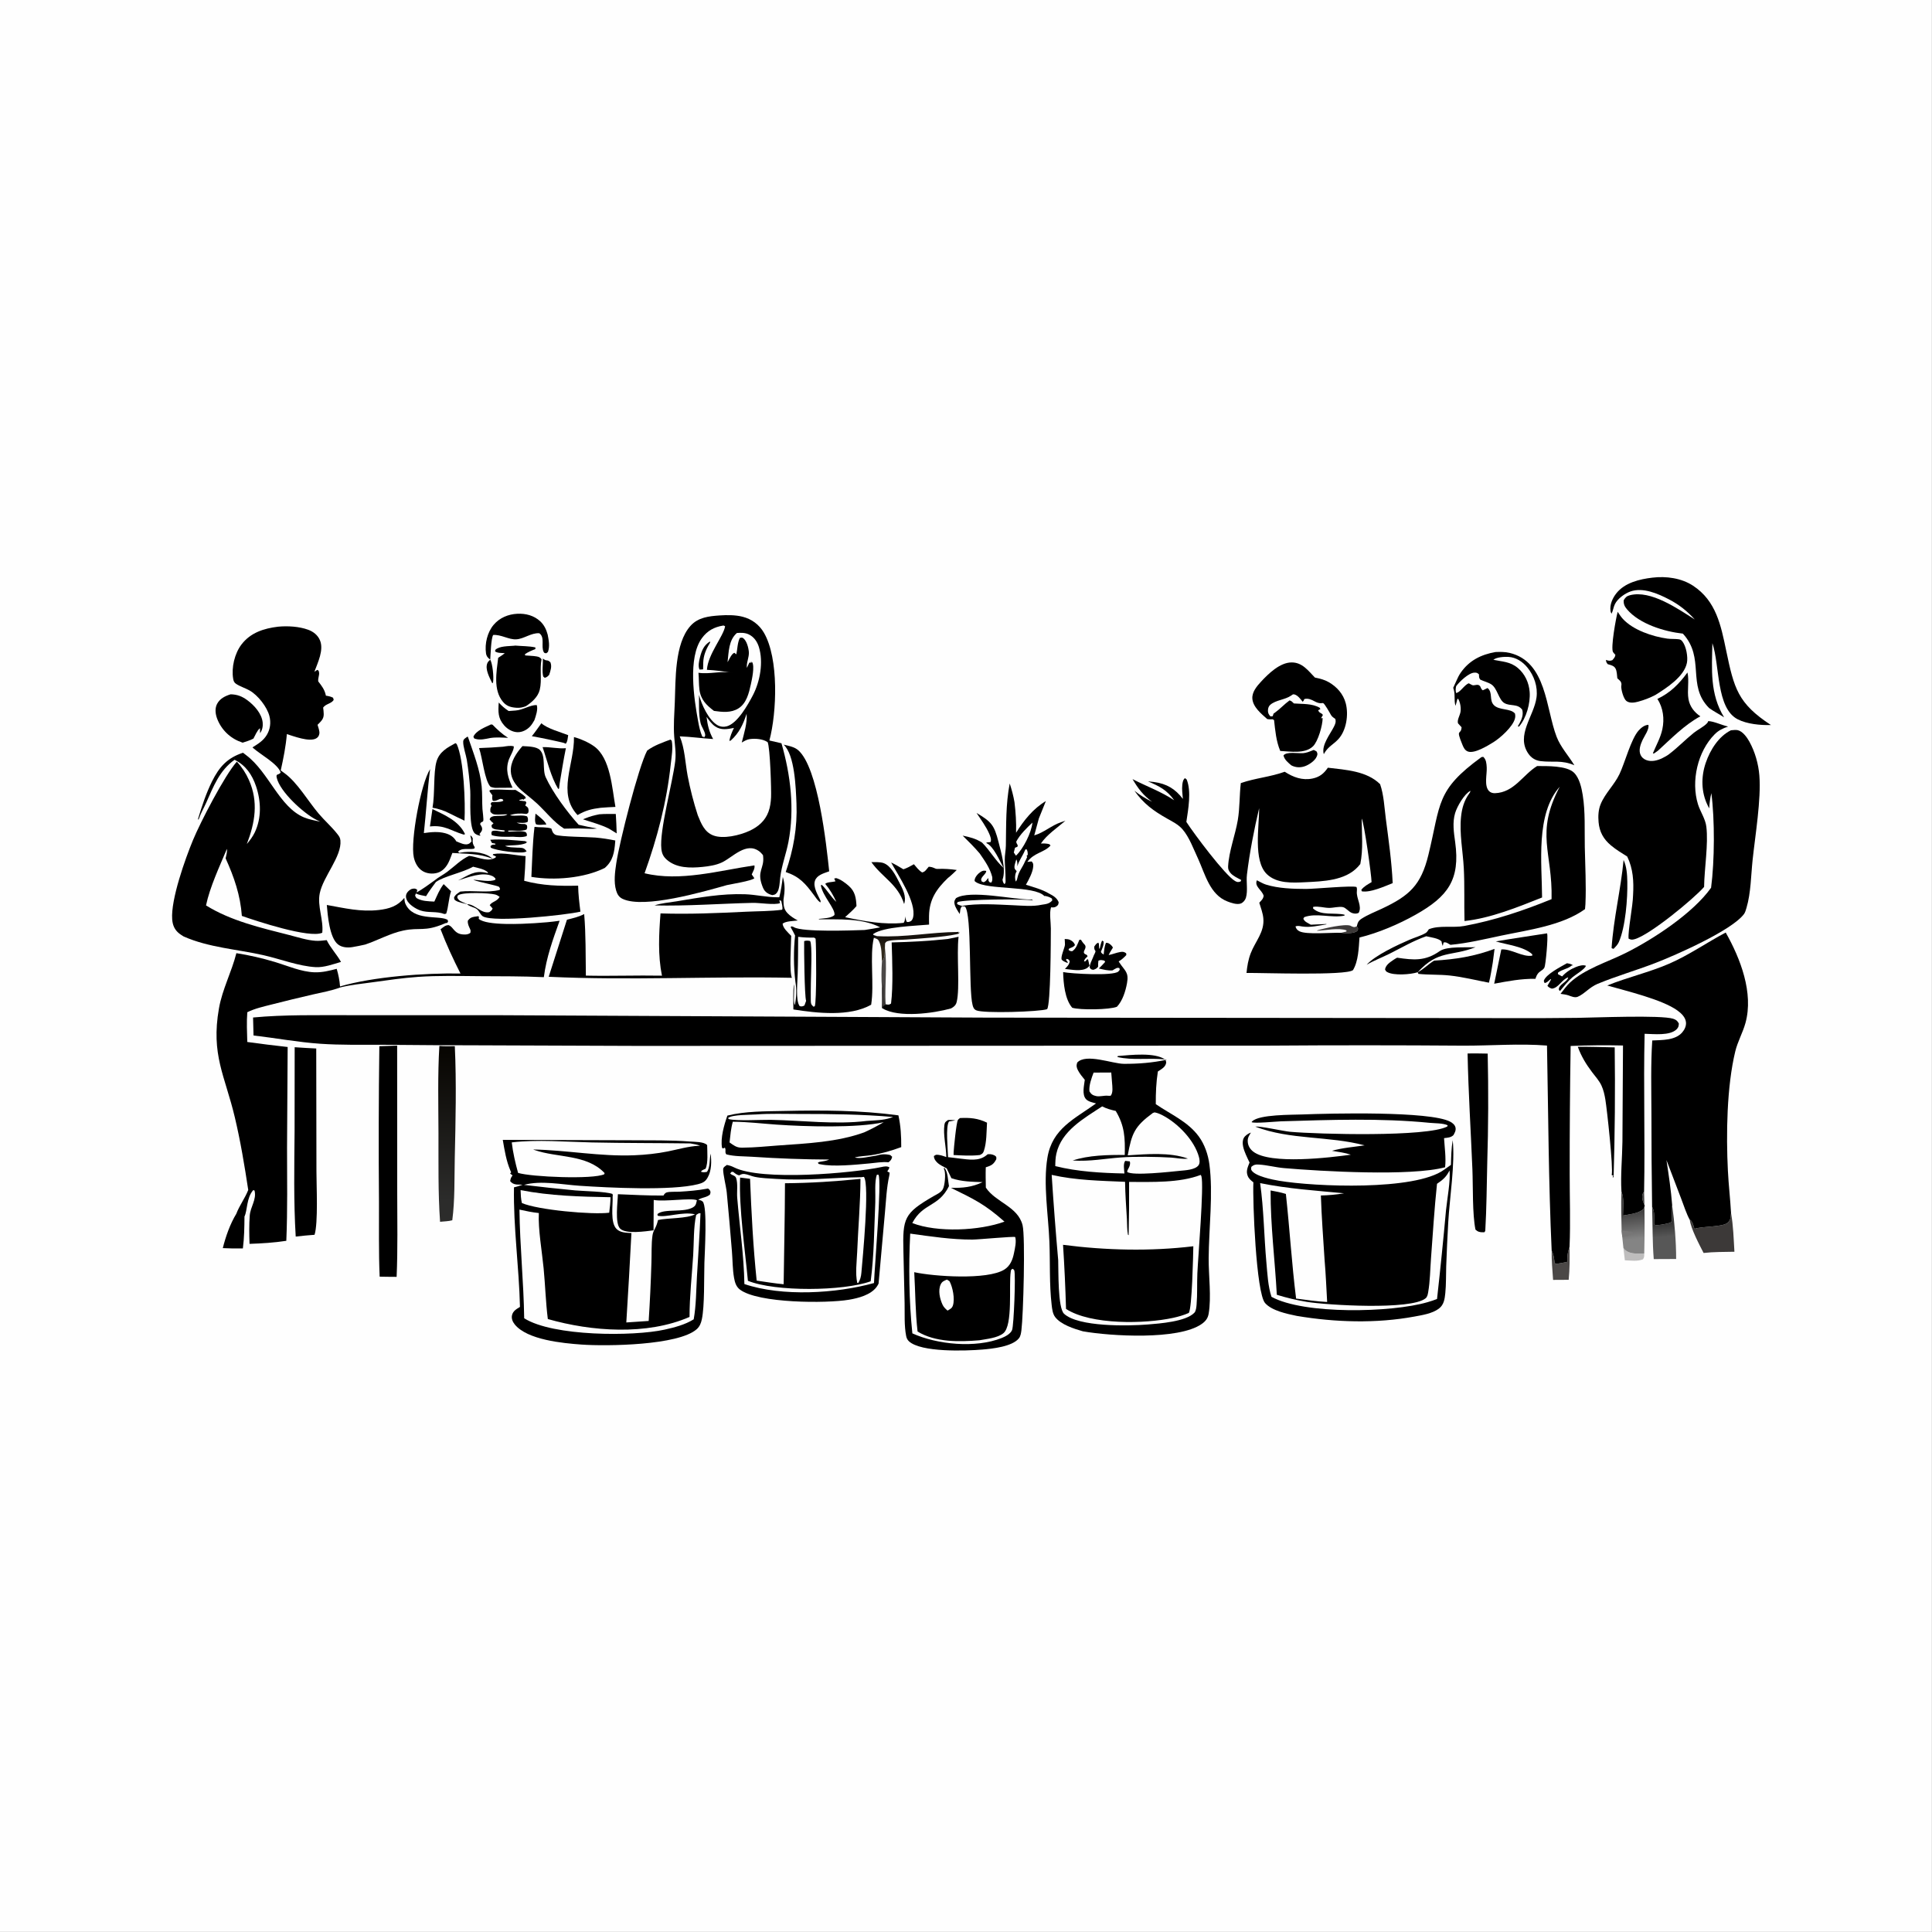 <?xml version="1.0" encoding="utf-8" ?>
<svg xmlns="http://www.w3.org/2000/svg" xmlns:xlink="http://www.w3.org/1999/xlink" width="4000" height="4000">
	<rect width="100%" height="100%" fill="#808080" stroke="none"/>
	<path fill="#FEFEFE" transform="scale(3.906 3.906)" d="M0 0L1024 0L1024 1024L0 1024L0 0Z"/>
	<path transform="scale(3.906 3.906)" d="M283.849 431.272C284.817 432.02 285.805 432.767 286.705 433.597C287.553 434.378 289.472 436.006 289.528 437.095C287.663 436.996 285.98 437.542 284.144 436.934C283.229 435.433 283.738 432.98 283.849 431.272Z"/>
	<path transform="scale(3.906 3.906)" d="M259.854 349.651C261.102 351.803 261.793 358.875 261.368 361.48C261.328 361.723 261.213 361.947 261.136 362.18L260.816 361.947C259.476 359.062 256.976 354.726 258.331 351.475C258.638 350.74 259.289 350.184 259.854 349.651Z"/>
	<path transform="scale(3.906 3.906)" d="M287.751 349.09C288.493 349.621 288.908 349.966 289.851 350.048C290.796 350.13 290.967 350.438 291.729 351.006C292.661 353.327 291.804 355.41 291.084 357.713C290.286 358.543 289.874 359.006 288.734 359.267L287.941 358.602C287.201 355.711 287.883 352.144 287.751 349.09Z"/>
	<path fill="#3C3938" transform="scale(3.906 3.906)" d="M710.845 494.445L713.67 493.751L713.714 493.165C709.692 491.634 702.481 493.135 698.122 493.398L698.311 493.143C701.649 492.11 712.825 489.549 715.783 490.664C716.035 490.759 716.251 490.934 716.5 491.037C717.79 491.568 717.968 491.512 719.182 491L719.877 492.298C719.611 493.036 719.678 493.364 718.932 493.769C716.904 494.87 713.105 494.752 710.845 494.445Z"/>
	<path fill="#BEBDBD" transform="scale(3.906 3.906)" d="M860.497 661.494C861.635 663.135 863.282 663.891 865.215 664.251C867.241 664.628 869.482 664.459 871.538 664.416C871.509 665.787 871.639 666.34 870.88 667.512C867.89 668.709 864.438 668.148 861.263 668.026L860.497 661.494Z"/>
	<path fill="#4B4847" transform="scale(3.906 3.906)" d="M469.065 502.421C470.307 512.167 468.932 522.215 469.411 532.004L469.574 532.389C468.274 532.97 468.164 533.023 467.421 534.23C467.715 530.816 467.407 527.139 467.482 523.682C467.101 519.108 467.181 514.226 467.489 509.648C469.302 507.708 468.915 504.964 469.065 502.421Z"/>
	<path fill="#3C3938" transform="scale(3.906 3.906)" d="M467.482 523.682L468.266 521.451C469.542 524.707 467.95 528.774 469.411 532.004L469.574 532.389C468.274 532.97 468.164 533.023 467.421 534.23C467.715 530.816 467.407 527.139 467.482 523.682Z"/>
	<path transform="scale(3.906 3.906)" d="M260.264 383.983L261.029 384.103C263.693 386.796 266.106 389.066 269.316 391.099C266.164 390.956 263.011 390.695 259.879 391.185C257.354 391.681 254.485 392.428 251.963 391.625C251.101 391.35 251.384 391.42 250.934 390.469C252.43 387.179 257.215 385.472 260.264 383.983Z"/>
	<path transform="scale(3.906 3.906)" d="M461.886 456.987C463.754 456.986 466.474 456.842 468.245 457.45C472.156 458.793 474.752 464.023 476.548 467.523C478.459 471.247 480.582 474.955 479.235 479.177C475.941 468.68 467.733 465.204 461.886 456.987Z"/>
	<path transform="scale(3.906 3.906)" d="M259.861 445.129C265.906 444.645 272.449 445.387 278.496 445.855L279.067 446.767L277.704 445.792L279.694 446.333L279.034 445.974L279.038 446.816C275.416 448.355 271.508 447.844 267.72 448.38C269.546 449.268 272.09 449.151 274.105 449.293C274.985 449.324 275.968 449.298 276.831 449.466C277.965 449.687 278.448 450.376 279.144 451.229C278.866 451.36 278.604 451.529 278.312 451.62C275.518 452.488 262.933 450.904 260.167 449.313L259.971 448.479C260.947 447.555 261.316 447.78 262.61 447.664L262.473 447.152L260.786 446.844L259.861 445.129Z"/>
	<path fill="#4B4847" transform="scale(3.906 3.906)" d="M831.951 660.851C832.043 666.669 832.063 672.572 831.484 678.368L823.222 678.414C822.874 673.263 822.361 668.065 822.471 662.9C823.577 665.028 823.749 667.109 824.045 669.449L824.77 669.938C826.797 669.677 828.757 669.268 830.752 668.828C830.709 665.871 830.929 663.67 831.951 660.851Z"/>
	<path transform="scale(3.906 3.906)" d="M317.678 431.622C320.537 431.36 323.526 431.474 326.402 431.439Q326.747 436.586 326.873 441.743L322.738 439.211C318.424 437.041 313.586 435.86 309.026 434.277L309.501 434.076L310.297 433.752C312.772 432.732 315.069 432.135 317.678 431.622Z"/>
	<path transform="scale(3.906 3.906)" d="M286.959 383.36C290.159 386.232 297.078 388.059 301.166 389.674C300.933 391.079 300.858 393.145 299.869 394.221L298.879 393.778Q290.445 391.757 281.91 390.218C283.685 388.013 285.296 385.652 286.959 383.36Z"/>
	<defs>
		<linearGradient id="gradient_0" gradientUnits="userSpaceOnUse" x1="469.521" y1="496.771" x2="468.934" y2="503.132">
			<stop offset="0" stop-color="#15110C"/>
			<stop offset="1" stop-color="#30291C"/>
		</linearGradient>
	</defs>
	<path fill="url(#gradient_0)" transform="scale(3.906 3.906)" d="M465.064 496.211C479.459 497.006 493.441 494.072 507.73 493.995L507.98 493.714L508.078 494.491L508.79 494.102C508.203 495.039 507.863 494.997 506.819 495.232C500.341 496.689 487.515 497.486 480.301 498.014C477.333 498.232 473.845 498.088 470.964 498.748C469.887 498.995 469.745 499.143 469.138 499.994L469.065 502.421C468.915 504.964 469.302 507.708 467.489 509.648C467.27 506.297 467.434 501.953 465.899 498.893C465.233 497.565 464.493 497.584 463.185 497.113L465.064 496.211Z"/>
	<path transform="scale(3.906 3.906)" d="M229.222 428.846C235.845 432.106 242.953 434.965 246.433 441.984L246.28 442.325L245.703 442.352C238.788 440.293 235.693 437.184 227.888 438.063L229.222 428.846Z"/>
	<path transform="scale(3.906 3.906)" d="M696.242 397.537C696.831 397.614 697.412 398.084 697.923 398.385C698.42 399.613 698.442 399.817 697.882 401.117C696.936 403.314 693.793 405.395 691.613 406.152C689.186 406.995 686.711 406.858 684.449 405.671C682.758 404.202 680.832 402.708 680.324 400.434C681.853 398.226 688.16 399.441 690.746 399.215C692.449 399.066 694.047 398.433 695.618 397.796L696.242 397.537Z"/>
	<path transform="scale(3.906 3.906)" d="M830.576 510.573C831.771 510.796 832.801 510.906 833.782 511.688L833.121 511.747C831.177 513.544 828.007 513.792 825.81 515.561L825.79 516.355L828.009 517.559C830.068 515.299 832.485 513.716 835.339 512.571C836.866 511.958 839.063 511.252 840.649 511.921C839.939 513.837 835.243 516.505 833.473 518.021C830.993 520.146 828.944 522.772 826.874 525.285L826.309 524.72C825.802 521.931 830.884 520.489 831.231 518.047C827.94 519.057 826.118 523.764 822.539 524.032C821.476 523.647 820.949 523.407 820.213 522.538C820.899 521.433 821.517 520.287 822.15 519.151L821.847 518.979C820.904 519.824 820.015 520.89 818.711 521.068L818.292 519.944C819.253 516.491 827.397 512.372 830.576 510.573Z"/>
	<path transform="scale(3.906 3.906)" d="M287.604 396.012C291.728 395.897 295.853 396.962 299.951 396.585C298.65 402.798 297.711 409.127 296.63 415.384L296.322 418.018L296.606 417.696L295.889 418.213C291.986 411.806 290.042 403.121 287.604 396.012Z"/>
	<path transform="scale(3.906 3.906)" d="M564.349 497.725C565.289 497.757 566.305 497.782 567.172 498.187C568.477 498.797 569.374 499.636 569.808 500.954C569.007 501.918 568.42 502.063 567.297 502.535C566.528 502.859 566.888 502.578 566.361 503.452C567.182 504.134 567.25 504.126 568.321 504.198C570.459 502.887 571.158 500.347 572.123 498.143L572.94 498.085C573.51 498.983 573.985 499.738 574.74 500.499C576.659 502.436 573.648 504.084 574.743 505.373C575.453 506.208 576.056 505.633 576.47 506.929C575.593 507.783 574.845 508.319 574.581 509.562L575.213 509.608L576.371 508.402L576.75 508.634L577.518 511.906C577.105 512.345 576.783 512.729 576.265 513.073C573.216 515.094 567.879 513.928 564.472 513.588C565.746 512.274 566.732 511.331 567.031 509.513C566.443 508.522 566.502 508.569 565.393 508.257L565.013 508.752L566.138 510.237L565.494 510.291C564.611 509.878 563.569 509.507 562.88 508.803C561.816 507.716 564.488 502.118 564.494 500.711C564.499 499.735 564.391 498.706 564.349 497.725Z"/>
	<path transform="scale(3.906 3.906)" d="M860.588 455.845C862.249 459.352 862.49 463.605 862.571 467.438C862.754 476.184 861.631 491.28 858.042 499.417C857.452 500.753 856.324 501.856 855.326 502.898C854.713 502.882 855.094 502.938 854.235 502.516C855.253 486.918 859.126 471.484 860.588 455.845Z"/>
	<path transform="scale(3.906 3.906)" d="M763.215 504.082C767.278 501.436 777.057 502.373 782.15 502.053C769.042 507.202 762.481 503.305 751.46 515.34C747.669 516.561 738.799 517.21 735.311 515.253C734.5 514.798 734.543 514.616 734.145 513.838C734.58 511.46 736.643 510.145 738.516 508.857C739.173 508.406 739.837 508.001 740.54 507.628C749.288 508.915 755.504 509.566 763.215 504.082Z"/>
	<path transform="scale(3.906 3.906)" d="M264.358 372.387C266.003 374.187 267.576 375.543 269.617 376.878C270.836 376.806 272.05 376.7 273.267 376.613C277.218 376.328 280.821 373.69 284.485 373.706C285.3 375.885 284.003 379.621 283.256 381.754C282.586 382.886 281.914 384.081 281.01 385.045C279.297 386.871 276.867 388.157 274.323 388.102C271.652 388.045 269.079 386.546 267.327 384.596C263.845 380.722 264.045 377.223 264.358 372.387Z"/>
	<defs>
		<linearGradient id="gradient_1" gradientUnits="userSpaceOnUse" x1="881.422" y1="648.899" x2="881.9" y2="655.614">
			<stop offset="0" stop-color="#363636"/>
			<stop offset="1" stop-color="#575757"/>
		</linearGradient>
	</defs>
	<path fill="url(#gradient_1)" transform="scale(3.906 3.906)" d="M875.707 639.781C877.35 642.186 876.606 646.155 876.808 649.043C876.93 649.107 877.044 649.19 877.175 649.235C878.518 649.706 884.436 648.63 885.621 647.933C886.841 647.216 885.762 641.211 886.202 639.386C886.246 639.205 886.298 639.026 886.346 638.846C887.579 648.163 888.468 657.933 888.447 667.334L876.58 667.389C875.844 658.21 876.006 648.98 875.707 639.781Z"/>
	<defs>
		<linearGradient id="gradient_2" gradientUnits="userSpaceOnUse" x1="865.147" y1="642.655" x2="866.872" y2="656.76">
			<stop offset="0" stop-color="#424141"/>
			<stop offset="1" stop-color="#848484"/>
		</linearGradient>
	</defs>
	<path fill="url(#gradient_2)" transform="scale(3.906 3.906)" d="M860.263 644.305C863.463 643.684 867.731 643.34 870.425 641.41C871.41 640.704 871.616 640.108 871.752 638.963C870.896 637.037 869.856 634.559 870.863 632.464C871.007 632.166 871.261 631.935 871.459 631.67Q871.961 648.042 871.538 664.416C869.482 664.459 867.241 664.628 865.215 664.251C863.282 663.891 861.635 663.135 860.497 661.494L859.871 655.502L859.537 652.232C859.425 645.379 859.183 638.496 859.46 631.648C860.983 634.976 860.28 640.602 860.263 644.305Z"/>
	<path fill="#777676" transform="scale(3.906 3.906)" d="M859.537 652.232C861.292 652.376 862.851 652.587 864.557 652.991C864.89 653.07 865.228 653.122 865.564 653.18C865.586 653.388 865.572 653.604 865.63 653.805C865.679 653.973 866.066 654.643 866.162 654.814L866.75 654.233L866.672 654.331C866.39 654.334 866.108 654.332 865.826 654.338C864.694 654.365 863.947 654.769 862.887 655.091C862.434 655.229 861.947 655.232 861.494 655.371C861.215 655.456 860.951 655.587 860.68 655.694L859.871 655.502L859.537 652.232Z"/>
	<path transform="scale(3.906 3.906)" d="M247.837 390.43C247.927 390.558 248.056 390.667 248.107 390.816C250.961 399.19 254.404 407.826 255.306 416.723C255.713 420.737 255.471 424.812 255.723 428.841C255.781 429.767 256.462 434.548 256.13 435.16C255.654 436.036 254.947 435.338 254.484 436.826C254.753 437.301 255.352 438.187 255.482 438.757C255.835 440.305 254.941 440.988 254.105 442.155L254.575 442.579L254.487 443.007C253.51 442.765 252.795 442.54 251.945 441.968C248.356 439.555 249.543 423.9 249.261 419.155Q248.746 410.92 247.439 402.774C246.976 399.954 245.391 395.71 245.53 392.997C245.599 391.66 246.861 391.167 247.837 390.43Z"/>
	<path fill="#3C3938" transform="scale(3.906 3.906)" d="M917.536 642.881C918.747 649.581 918.931 656.698 919.339 663.496C913.927 663.615 908.382 663.52 903.003 664.144C900.795 659.891 896.197 651.132 895.681 646.613L895.993 646.673C897.259 647.723 897.643 649.809 898.135 651.35C902.983 649.837 913.085 650.515 915.782 648.083C917.515 646.521 917.296 645.066 917.536 642.881Z"/>
	<path transform="scale(3.906 3.906)" d="M266.665 395.798C268.558 395.528 270.441 395.081 272.318 395.603C272.655 397.082 270.377 400.849 269.796 402.42C267.723 408.029 269.364 412.408 271.66 417.537L262.375 417.6C261.517 417.532 260.857 417.321 260.04 417.066C256.811 413.793 255.732 401.564 253.924 396.523Q260.303 396.318 266.665 395.798Z"/>
	<path transform="scale(3.906 3.906)" d="M508.845 592.629C514.117 592.367 518.339 592.704 523.169 595.075C522.887 599.798 523.025 605.508 521.508 610.042C521.062 611.376 520.604 611.606 519.382 612.219C514.773 612.775 510.07 612.449 505.447 612.225C505.454 611.702 505.45 611.179 505.48 610.657C505.62 608.245 506.889 595.121 507.733 593.66C507.985 593.222 508.474 592.972 508.845 592.629Z"/>
	<path transform="scale(3.906 3.906)" d="M259.854 349.651C258.616 348.678 257.848 347.916 257.61 346.273C256.871 341.177 258.316 335.151 261.649 331.196C264.801 327.457 269.377 325.568 274.203 325.329C278.672 325.108 283.051 326.252 286.377 329.349C288.432 331.263 289.574 333.698 290.297 336.37C290.889 339.432 291.504 342.54 290.443 345.57L289.576 346.268C288.933 346.146 288.557 346.279 288.216 345.639C286.613 342.632 289.013 337.809 285.834 335.64C281.485 335.4 277.807 338.608 273.701 338.876C269.697 339.138 265.523 336.211 261.389 336.579C260.241 338.636 260.057 346.963 259.854 349.651Z"/>
	<path transform="scale(3.906 3.906)" d="M760.162 509.186C771.629 508.503 781.382 506.962 792.192 502.958L791.264 510.13C790.637 513.706 790.133 517.371 789.225 520.885C782.258 519.577 775.424 517.82 768.36 517.067C762.846 516.48 757.303 516.787 751.833 516.209L751.46 515.34C754.673 513.704 757.092 511.01 760.162 509.186Z"/>
	<path transform="scale(3.906 3.906)" d="M894.438 356.461C895.469 360.74 894.176 366.04 894.995 370.606C895.696 374.51 898.042 377.512 901.277 379.687C892.875 384.204 885.808 391.531 878.788 397.916L876.619 399.445L876.126 399.259C877.865 395.019 880.173 391.055 881.137 386.531C882.308 381.037 881.584 375.201 878.511 370.458C885.363 367.242 890.02 362.491 894.438 356.461Z"/>
	<path transform="scale(3.906 3.906)" d="M260.532 427.178L260.08 425.984L260.617 425.235C262.457 424.959 265.387 425.42 266.836 424.391L266.373 423.633C265.566 423.472 265.429 423.313 264.649 423.649C263.469 424.157 262.538 424.709 261.223 424.464C260.756 423.426 260.888 422.661 260.99 421.551L259.466 419.476L259.562 418.859C261.637 418.018 270.025 418.916 273.246 418.689C275.035 419.814 276.958 420.855 278.466 422.347L278.652 423.208L277.684 423.517L277.786 423.979L277.019 423.614C276.441 423.757 275.835 423.874 275.273 424.068L275.34 424.351L278.582 424.724L278.992 425.482L278.42 426.985C279.661 427.82 280.11 428.036 280.191 429.689C280.211 430.109 280.043 430.551 279.92 430.946C279.361 431.27 279.229 431.509 278.575 431.407C276.185 431.036 272.532 431.157 270.29 432.145C273.299 432.809 276.547 431.715 279.369 432.713C280.008 433.903 279.887 434.169 279.752 435.537C278.384 436.532 275.584 436.064 273.856 436.058C274.129 436.163 274.4 436.272 274.675 436.372C275.875 436.809 277.019 436.786 278.277 436.768L279.292 437.412C279.493 438.56 279.56 438.676 279.07 439.717C276.629 440.793 272.21 440.095 269.426 440.295L269.367 440.745L270.026 440.827C272.644 440.783 276.287 440.155 278.686 441.089C279.367 442.048 279.351 441.983 279.196 443.15C277.01 443.969 274.222 443.651 271.914 443.5C268.343 443.57 264.116 443.748 260.688 442.698C260.393 441.6 260.348 441.582 260.799 440.548C263 439.79 265.174 441.08 267.48 440.728L267.4 440.16Q266.097 440.014 264.795 439.855C263.563 439.716 262.278 439.734 261.201 439.05C260.553 438.638 260.652 438.166 260.504 437.477L261.603 436.342C260.727 435.826 260.201 435.117 259.539 434.36C260.072 431.104 267.122 433.447 268.964 431.633C266.865 431.595 264.705 431.865 262.63 431.744C261.312 431.668 260.816 431.288 259.957 430.353C259.843 428.791 259.811 428.551 260.532 427.178Z"/>
	<path transform="scale(3.906 3.906)" d="M836.318 554.864C842.834 554.799 849.366 555.028 855.881 555.166Q856.33 589.621 855.295 624.063L854.717 623.944L855.175 623.181L854.279 622.783C855.237 619.536 851.803 588.131 850.941 582.895C850.518 580.324 849.952 577.758 848.856 575.378C847.701 572.872 845.63 570.591 843.966 568.399C840.72 564.124 838.17 559.916 836.318 554.864Z"/>
	<path transform="scale(3.906 3.906)" d="M122.245 368.02C125.801 368.09 128.367 369.114 131.227 371.243C134.859 373.947 138.773 378.299 139.24 383.009C139.429 384.908 139.036 387.095 137.847 388.62L137.802 385.997C136.304 387.131 135.265 389.812 134.338 391.483C132.539 392.459 130.551 393.017 128.615 393.661Q127.42 393.254 126.266 392.742Q125.781 392.527 125.307 392.288Q124.834 392.049 124.373 391.786Q123.912 391.523 123.465 391.238Q123.018 390.952 122.585 390.644Q122.153 390.337 121.737 390.008Q121.321 389.678 120.922 389.329Q120.523 388.979 120.142 388.61Q119.76 388.241 119.399 387.853Q119.037 387.465 118.695 387.059Q118.353 386.654 118.031 386.232Q117.71 385.809 117.411 385.371Q117.111 384.933 116.834 384.481Q116.557 384.028 116.303 383.563Q116.049 383.097 115.819 382.619Q115.589 382.141 115.383 381.652Q115.177 381.163 114.996 380.664C114.132 378.209 113.836 375.354 115.127 372.987C116.62 370.252 119.385 368.892 122.245 368.02Z"/>
	<path transform="scale(3.906 3.906)" d="M819.928 494.73L820.045 494.829C820.691 496.362 819.283 511.612 818.638 512.849C817.58 514.88 815.289 514.448 814.038 518.292C813.981 518.467 813.928 518.644 813.873 518.821C806.325 518.715 799.389 520.051 792.004 521.421L795.774 503.265C800.982 502.812 807.02 507.456 812.16 506.558L812.2 505.846C807.652 501.626 798.735 500.779 792.857 498.989C801.855 497.453 810.912 496.159 819.928 494.73Z"/>
	<path transform="scale(3.906 3.906)" d="M241.428 393.9L242.095 394.407C245.911 402.784 246.714 425.536 246.208 435.002C243.508 433.765 240.853 432.399 238.185 431.094Q236.082 430.015 233.839 429.271Q231.595 428.528 229.264 428.139C230.586 420.888 229.651 409.581 231.374 403.652C232.862 398.532 237.058 396.256 241.428 393.9Z"/>
	<path transform="scale(3.906 3.906)" d="M239.782 452.114C239.086 453.822 238.51 455.663 237.664 457.303C236.404 459.746 234.52 461.868 231.807 462.652C229.329 463.368 226.311 463.089 224.084 461.76C221.452 460.19 219.961 457.312 219.333 454.395C217.446 445.64 223.088 415.357 227.981 407.664C226.539 418.875 225.918 430.315 224.664 441.577C228.4 441.048 232.261 440.655 235.963 441.65C238.521 442.337 240.568 443.613 241.856 445.952C243.624 446.647 246.228 448.049 248.136 447.399C248.965 447.117 249.392 446.609 249.937 445.972C249.806 444.875 249.581 443.902 249.265 442.844C250.101 443.156 250.156 443.638 250.602 444.381C250.587 444.548 250.569 444.715 250.557 444.883C250.429 446.713 250.664 447.584 251.655 449.11L251.357 449.826C250.146 450.062 249.12 450.053 247.883 450.025C246.211 449.987 244.529 449.965 243.156 451.084C243.017 451.197 242.903 451.339 242.777 451.467L243.494 452.072C243.715 452.027 243.935 451.98 244.157 451.938C248.806 451.058 255.932 451.499 259.871 454.209C260.381 454.56 260.645 454.825 261.134 455.255C254.04 452.254 247.272 452.661 239.782 452.114Z"/>
	<path transform="scale(3.906 3.906)" d="M276.926 395.483C277.075 395.489 277.225 395.492 277.375 395.501C279.883 395.648 284.386 395.685 286.196 397.557C289.449 400.922 287.321 407.764 289.276 412.021C292.986 420.098 300.711 430.565 306.725 437.166C309.925 437.954 313.155 438.553 316.393 439.162C314.035 439.467 311.635 439.274 309.264 439.193C305.868 439.041 302.412 439.2 299.01 439.235C293.569 435.824 289.431 430.359 284.769 426.011C282.066 423.49 279.065 421.299 276.295 418.855C273.373 416.276 270.947 412.914 270.761 408.897C270.521 403.732 273.669 399.183 276.926 395.483Z"/>
	<path transform="scale(3.906 3.906)" d="M272.606 342.269C272.733 342.242 272.857 342.177 272.985 342.188C276.469 342.506 280.409 342.414 283.792 343.168L283.766 344.059C281.867 344.771 279.909 345.591 278.247 346.756L278.367 347.412C280.378 347.62 282.514 347.597 284.49 347.951C285.68 348.164 286.324 348.465 287.048 349.444C285.993 354.865 287.344 360.456 286.091 365.623C285.174 369.408 281.855 372.34 278.701 374.341C277.08 374.96 275.669 375.273 273.92 375.163C270.893 374.972 268.566 374.386 266.571 371.982C261.331 365.667 263.183 356.166 264.058 348.696C265.238 347.863 266.483 347.167 267.557 346.199C265.919 346.098 263.81 346.225 262.43 345.298L262.547 344.477C264.567 342.351 269.775 342.548 272.606 342.269Z"/>
	<path transform="scale(3.906 3.906)" d="M304.231 390.688C307.677 391.576 311.997 393.506 314.885 395.572C323.647 401.838 324.398 417.764 326.21 427.706C323.599 427.772 320.987 427.999 318.381 428.179C313.658 428.744 310.267 429.6 306.136 432.038C295.152 420.299 304.555 404.951 304.231 390.688Z"/>
	<path transform="scale(3.906 3.906)" d="M582.452 513.361C583.617 512.228 584.714 511.069 585.795 509.857L585.386 509.179C584.156 508.934 583.398 508.643 582.222 509.222C582.037 510.308 582.049 511.307 582.061 512.404C581.163 513.495 580.883 513.568 579.538 514.055C578.283 513.827 578.338 513.895 577.595 512.865C577.631 510.837 578.59 509.448 579.308 507.613C579.407 507.36 579.706 506.539 579.786 506.386C581.695 502.748 579.888 505.017 580.007 501.757C580.66 500.845 581.059 500.06 582.15 499.651C582.971 500.801 582.147 502.161 582.885 502.992C583.226 501.476 583.505 499.979 584.161 498.56L584.957 499.027C585.152 500.949 584.22 502.764 583.534 504.525C583.942 505.401 584.231 505.446 585.008 505.973C585.255 503.84 585.359 501.722 586.246 499.743C586.542 499.769 586.847 499.749 587.136 499.823C588.157 500.084 589.524 501.33 589.91 502.279C589.119 503.573 588.264 504.85 587.643 506.236C589.694 505.84 591.657 504.99 593.691 504.637C595.148 504.385 595.714 504.451 596.927 505.266L597.012 506.233C595.711 507.61 594.591 508.647 592.958 509.615L593.455 510.382C596.288 514.684 598.44 515.298 597.378 521.122C596.604 525.368 595.043 530.468 592.044 533.623C588.29 535.241 572.395 535.459 568.338 534.155C564.405 529.632 563.668 521.053 563.52 515.26C567.835 516.145 589.976 517.382 592.727 514.996C593.215 514.573 593.225 514.485 593.516 513.997L593.353 513.146C592.056 512.739 591.629 513.295 590.465 513.876L589.729 514.355C587.231 514.588 584.875 513.903 582.452 513.361Z"/>
	<defs>
		<linearGradient id="gradient_3" gradientUnits="userSpaceOnUse" x1="236.506" y1="555.499" x2="236.492" y2="636.501">
			<stop offset="0" stop-color="#070501"/>
			<stop offset="1" stop-color="#2C2C2B"/>
		</linearGradient>
	</defs>
	<path fill="url(#gradient_3)" transform="scale(3.906 3.906)" d="M232.89 554.403C235.581 554.655 238.376 554.515 241.081 554.526C241.998 574.215 241.474 594.369 241.049 614.076C240.817 624.843 241.143 636.136 239.737 646.809C237.791 647.382 235.294 647.38 233.253 647.612C232.163 632.015 232.461 616.226 232.414 600.598C232.369 585.269 231.961 569.707 232.89 554.403Z"/>
	<path transform="scale(3.906 3.906)" d="M777.896 558.417C781.436 558.294 785.014 558.429 788.558 558.461Q789.21 587.627 788.314 616.786C788.034 628.661 787.971 640.555 787.275 652.415L786.861 653.141C786.59 653.152 786.318 653.166 786.047 653.172C784.4 653.215 783.288 652.894 782.082 651.77C780.389 643.557 780.832 628.96 780.453 619.752C779.613 599.317 778.309 578.863 777.896 558.417Z"/>
	<path transform="scale(3.906 3.906)" d="M214.319 475.897C214.4 476.924 214.454 478.063 214.875 479.016C218.96 488.236 232.18 485.157 236.808 487.344C237.506 487.674 237.282 487.67 237.488 488.537L237.008 489.189C236.017 489.317 236.423 489.198 235.473 489.599C224.942 494.039 222.675 491.391 213.811 493.233C206.932 494.661 200.272 498.407 193.575 500.657C191.304 501.146 189.016 501.679 186.719 502.027C184.146 502.417 181.18 502.226 179.079 500.527C174.666 496.958 173.682 485.182 173.229 479.683C182.653 481.357 191.083 483.457 200.764 482.354C206.309 481.722 210.751 480.333 214.319 475.897Z"/>
	<path transform="scale(3.906 3.906)" d="M283.324 438.285C285.868 438.631 290.007 438.311 292.232 439.176C292.51 439.892 292.815 440.962 293.282 441.56C293.495 441.833 294.044 442.341 294.417 442.492C297.062 443.564 311.657 443.619 315.603 443.954C319.16 444.256 322.635 444.802 326.132 445.505L326.082 446.256C325.664 451.751 324.922 456.327 320.545 460.067C309.498 465.54 293.702 466.792 281.66 464.792C282.104 455.953 282.259 447.077 283.324 438.285Z"/>
	<path transform="scale(3.906 3.906)" d="M415.386 394.716C417.903 395.28 421.058 395.883 423.062 397.62C433.727 406.865 438.035 447.923 439.52 461.845C439.357 461.902 439.193 461.956 439.03 462.015C436.443 462.955 432.979 463.906 431.982 466.826C430.847 470.152 433.536 474.412 434.894 477.335C435.047 477.866 434.999 477.525 434.809 478.363C433.383 477.343 432.49 475.872 431.458 474.481C426.917 468.366 423.9 464.729 416.478 462.217C420.603 450.293 422.694 438.5 422.172 425.855C421.831 417.61 421.298 400.185 415.386 394.716Z"/>
	<path transform="scale(3.906 3.906)" d="M156.193 555.081Q161.904 555.488 167.623 555.758L167.731 620.732C167.723 628.298 168.706 648.252 166.734 654.503Q161.729 654.866 156.746 655.451C155.611 636.832 155.989 618.096 156.146 599.45L156.193 555.081Z"/>
	<path transform="scale(3.906 3.906)" d="M201.073 554.55L210.512 554.242L210.551 632.021C210.56 646.929 210.874 661.908 210.232 676.803C207.236 676.815 204.236 676.739 201.24 676.701C200.665 663.507 200.952 650.17 200.881 636.958Q200.524 595.752 201.073 554.55Z"/>
	<path transform="scale(3.906 3.906)" d="M857.455 324.297C858.307 325.588 859.169 326.922 860.218 328.064C865.657 333.985 875.958 337.42 883.699 338.496C885.701 338.774 887.731 338.595 889.715 338.834C890.796 338.964 891.18 339.246 891.827 340.096C893.785 342.665 894.784 348.25 894.157 351.36C892.674 358.717 883.336 364.671 877.439 368.376C874.525 369.902 871.55 371.039 868.375 371.905C866.447 372.431 863.86 372.886 862.114 371.584C860.55 370.418 859.293 365.633 859.341 363.746C859.348 363.46 859.46 363.182 859.461 362.896C859.471 361.157 858.429 360.636 857.277 359.545C857.098 358.037 857.065 355.89 856.406 354.523C855.677 353.009 854.206 352.627 852.735 352.207L852.219 352.066C851.44 351.165 851.413 350.987 851.222 349.801C852.743 350.226 853.071 350.45 854.614 349.941C855.427 348.98 856.098 348.39 856.243 347.091C855.918 346.742 855.26 346.062 855.014 345.679C853.643 343.549 856.56 327.557 857.455 324.297Z"/>
	<path transform="scale(3.906 3.906)" d="M502.514 497.688L508.092 496.541C506.972 506.173 508.935 523.682 507.075 531.163C506.796 532.284 506.224 533.077 505.302 533.763C504.831 534.113 504.519 534.269 504.027 534.543C494.883 537.113 476.319 539.609 467.868 534.54C467.713 534.447 467.57 534.333 467.421 534.23C468.164 533.023 468.274 532.97 469.574 532.389C470.925 532.475 471.173 532.77 472.302 531.929C473.479 522.525 472.936 509.222 472.634 499.537C482.661 499.301 492.544 498.803 502.514 497.688Z"/>
	<path transform="scale(3.906 3.906)" d="M678.601 398.042C676.392 392.791 675.963 387.29 675.322 381.694L674.563 381.258C673.558 381.345 672.735 381.32 671.738 381.164C668.592 378.392 664.094 374.774 663.815 370.254C663.6 366.782 666.214 363.699 668.431 361.305C672.39 357.031 678.417 351.179 684.569 351.125C690.283 351.075 693.356 355.429 696.967 359.133C697.079 359.158 697.191 359.186 697.303 359.209C699.803 359.736 701.989 360.265 704.246 361.548C708.623 364.039 712.017 367.851 713.319 372.779C714.907 378.791 713.685 387.226 709.295 391.897C706.772 394.582 704.044 395.737 702.075 399.069C701.948 399.283 701.828 399.501 701.705 399.716C701.652 399.547 701.582 399.382 701.547 399.208C700.644 394.697 704.977 389.238 706.963 385.376C707.717 383.912 708.286 382.695 707.765 381.035C706.725 380.34 705.954 379.867 705.354 378.749C704.814 377.743 702.169 373.066 701.371 372.696C700.924 372.488 699.715 373.329 696.88 371.78C695.19 370.856 693.286 369.973 691.343 370.554C690.851 371.673 691.161 371.218 690.496 371.974C689.347 370.571 687.932 368.558 686.098 368.081C685.278 367.868 685.021 368.255 684.35 368.715C681.096 370.946 676.206 371.057 673.352 373.554C672.481 374.315 672.16 375.263 672.091 376.397C672.002 377.858 672.448 378.683 673.403 379.728L674.547 379.658C674.645 379.416 674.755 379.179 674.842 378.933C674.92 378.713 674.975 378.486 675.041 378.263L675.841 377.699C678.562 375.744 680.807 373.206 683.539 371.249C684.583 371.54 685.076 372.117 685.83 372.863C690.3 373.229 695.525 372.81 699.493 375.144L699.876 375.841L698.672 376.503C699.156 377.343 699.096 377.4 699.975 377.927C700.921 378.493 700.585 378.211 701.218 378.957L700.22 380.706L701.069 380.619C701.094 384.352 698.662 393.014 695.923 395.622C691.677 399.666 683.972 398.346 678.601 398.042Z"/>
	<path transform="scale(3.906 3.906)" d="M261.134 455.255C261.354 455.167 261.576 455.085 261.794 454.991C262.696 454.601 262.377 454.817 262.989 454.101C262.376 453.748 261.813 453.442 261.16 453.167L261.469 452.692C267.034 451.764 273 453.416 278.586 453.776C278.439 458.158 278.228 462.511 277.852 466.879C287.724 469.487 296.3 469.681 306.444 469.45C306.522 474.095 307.077 478.626 307.652 483.228C300.031 485.042 261.899 489.074 256.011 485.751C254.685 485.003 254.066 482.92 252.773 481.91C251.355 480.802 248.702 480.539 247.57 479.24C245.635 478.74 242.965 478.371 241.335 477.231C240.674 476.77 240.803 476.459 240.672 475.734C241.347 474.184 242.624 473.503 243.966 472.586C250.787 471.81 258.169 473.408 264.808 471.721L265.275 470.64L265.186 471.51C264.958 471.028 264.869 470.45 264.501 470.063C263.933 469.466 253.476 467.444 251.428 466.561L250.907 466.33C254.132 466.386 259.89 467.768 262.643 466.246L262.52 465.526C262.117 465.165 261.581 464.626 261.072 464.39C255.682 461.893 248.044 465.089 242.802 466.678C248.254 464.02 251.437 461.15 257.794 462.64L258.53 462.819L258.687 462.468C256.79 460.592 253.315 460.105 250.775 459.4C245.107 462.596 235.302 464.442 231.039 467.527C229.25 469.988 227.382 472.413 225.827 475.03C224.045 474.646 222.047 474.391 220.403 473.592L220.024 474.775L220.72 475.985C223.606 477.744 226.939 477.705 230.219 477.888C231.742 474.594 232.91 471.533 235.162 468.633L239.074 472.408C237.763 476.43 237.752 480.661 236.514 484.278L235.557 484.484C231.341 482.84 226.927 484.025 222.741 482.563C220.262 481.697 216.556 479.372 215.539 476.823C215.087 475.69 214.999 474.611 215.587 473.501C216.107 472.517 217.433 471.323 218.592 471.108C219.877 470.871 220.203 470.953 221.179 471.665L220.849 473.051C224.156 471.19 227.205 468.913 230.288 466.709C232.383 464.972 234.916 463.717 237.107 462.079C240.874 459.263 244.343 455.6 248.661 453.664C252.512 454.064 257.531 456.524 261.134 455.255Z"/>
	<path fill="#FEFEFE" transform="scale(3.906 3.906)" d="M247.57 479.24C246.607 478.799 245.652 478.345 244.682 477.921C243.499 477.404 243.082 476.989 242.412 475.898C242.488 475.22 242.316 474.88 242.958 474.479C245.679 472.778 259.315 473.308 262.472 474.138C263.355 474.37 264.088 474.851 264.829 475.363C263.433 477.912 260.784 477.844 259.576 479.8C260.072 480.397 260.574 480.97 261.11 481.531C260.637 482.724 260.33 482.754 259.339 483.498C254.984 484.411 251.923 479.294 247.57 479.24Z"/>
	<path transform="scale(3.906 3.906)" d="M792.696 345.611C795.268 345.513 797.706 345.478 800.237 346.086C819.816 350.787 819.322 375.51 825.067 390.478C827.19 396.009 831.437 400.587 834.498 405.622C827.608 402.708 823.385 404.25 816.575 403.432C813.908 403.112 811.684 401.739 810.154 399.543C803.322 389.737 813.111 379.572 814.435 369.719C815.201 364.023 813.173 358.123 809.54 353.738C807.038 350.719 803.559 348.411 799.555 348.192C797.389 348.073 793.25 348.304 791.574 349.726C796.401 350.764 800.509 350.657 804.572 354.096C808.325 357.272 810.436 361.913 810.803 366.772C811.254 372.744 809.076 380.634 805.093 385.198L804.53 384.926Q805.025 384.145 805.47 383.335C806.687 381.151 807.555 378.691 806.872 376.207C804.381 372.802 800.537 374.492 797.398 372.663C794.361 370.895 793.699 364.87 790.499 362.769C788.815 361.663 786.447 361.139 784.586 360.21C784.095 359.472 784.012 359.186 783.958 358.261C783.943 357.992 783.947 357.723 783.942 357.454C783.083 356.681 782.798 356.503 781.55 356.534C778.462 356.61 773.568 361.361 771.831 363.726C771.545 365.081 771.506 365.888 771.753 367.287C773.801 367.352 776.167 362.972 778.541 362.185C779.081 362.436 779.571 362.693 780.079 363.008C781.376 363.811 783.021 362.295 784.264 363.445C785.104 364.223 784.762 365.063 785.978 365.905L788.485 364.696C791.37 367.014 789.254 371.032 791.786 373.702C794.599 376.667 800.731 375.324 803.025 378.24C803.208 379.234 803.247 379.865 802.998 380.868C801.925 385.187 795.231 391.175 791.51 393.458C788.655 395.209 781.538 399.647 778.05 398.332C776.448 397.728 775.768 396.237 775.167 394.777C771.395 385.616 774.471 390.016 774.713 385.474L772.843 383.428C772.265 381.784 773.628 379.534 774.04 377.861C774.603 375.575 774.049 372.274 772.849 370.286L772.4 370.731C772.153 371.896 771.866 372.997 771.49 374.128C770.587 371.134 771.467 368.224 770.457 365.117C770.4 364.941 770.336 364.768 770.276 364.594C770.825 363.376 771.395 362.165 771.936 360.943C772.614 359.41 773.268 357.991 774.228 356.604C778.752 350.07 785.078 346.951 792.696 345.611Z"/>
	<path transform="scale(3.906 3.906)" d="M875.921 306.18C883.177 305.309 891.245 306.411 897.418 310.465C909.626 318.48 912.179 331.454 914.953 344.759C919.135 364.812 921.078 372.779 938.691 384.307C933.177 384.469 926.048 383.814 921.087 381.271C909.575 375.369 911.673 352.742 907.656 340.918C907.366 354.9 906.268 367.771 913.866 380.226C911.233 378.499 908.468 377.14 905.897 375.278C893.934 363.218 903.977 348.87 892.016 335.86C882.228 334.783 869.042 330.777 862.425 322.999C861.131 321.477 860.515 320.198 860.661 318.146C861.557 316.655 862.234 315.95 863.961 315.501C875.031 312.62 889.388 322.71 898.313 328.347C894.314 323.913 890.015 320.487 884.695 317.722C878.801 314.658 870.908 311.188 864.261 313.5C861.242 314.55 857.416 317.313 855.982 320.237C855.191 321.851 855.041 323.648 854.214 325.285C853.814 324.477 853.768 324.58 853.665 323.862C853.183 320.527 854.696 317.091 856.731 314.515C861.216 308.841 869.066 306.983 875.921 306.18Z"/>
	<path transform="scale(3.906 3.906)" d="M355.354 392.01L356.046 392.583C356.832 396.509 355.939 401.23 355.52 405.174C353.403 425.134 348.424 444.003 341.657 462.874C360.509 467.463 381.228 461.422 399.881 458.699C400.259 460.313 399.094 461.974 398.46 463.498C398.953 464.154 399.41 464.821 399.859 465.508C398.33 466.937 387.915 468.56 385.292 469.15C372.702 472.71 341.44 481.783 330.08 476.484C328.093 475.557 327.205 474.073 326.591 472.029C325.234 467.51 325.98 462.089 326.671 457.5C328.356 446.322 338.351 406.737 343.023 397.86C346.633 395.137 351.162 393.591 355.354 392.01Z"/>
	<path transform="scale(3.906 3.906)" d="M385.56 591.325C394.956 588.944 405.879 589.078 415.539 588.869C436.025 588.425 455.856 588.464 476.209 591.195C477.453 596.864 477.745 602.247 477.702 608.037C472.42 609.973 467.427 611.467 461.861 612.307C458.981 612.742 455.92 612.801 453.103 613.477C455.395 614.5 461.741 612.867 464.468 612.54C467.164 611.753 469.16 611.586 471.902 612.24L472.895 613.15C472.592 614.556 472.14 615.185 470.952 616.074C467.675 615.723 464.031 616.384 460.728 616.69C453.61 617.35 441.653 618.573 434.887 617.137C433.698 616.885 434.095 617.171 433.51 616.286C434.397 615.811 434.016 615.926 435 615.751C436.298 615.521 437.615 615.403 438.85 614.911C439.074 614.822 439.295 614.724 439.517 614.63C425.829 614.562 412.377 614.063 398.722 613.153C394.247 612.855 389.32 613.033 384.995 611.872C384.027 610.624 384.997 609.806 384.23 608.312L383.271 608.747L382.72 608.426C381.804 603.22 383.823 596.235 385.56 591.325Z"/>
	<path fill="#FEFEFE" transform="scale(3.906 3.906)" d="M400.825 590.71C408.337 590.16 416.101 590.471 423.632 590.459C440.308 590.434 456.763 590.627 473.393 592.055C473.221 592.119 473.051 592.188 472.877 592.248C472.591 592.348 472.301 592.438 472.014 592.535C468.106 593.866 463.489 593.833 459.379 594.161C442.866 596.183 425.184 593.888 408.54 593.571C403.671 593.478 390.259 594.302 386.213 593.148L385.94 592.549C388.303 590.758 397.576 590.96 400.825 590.71Z"/>
	<path fill="#FEFEFE" transform="scale(3.906 3.906)" d="M388.429 594.587C396.123 594.605 403.99 595.583 411.674 596.111C426.836 597.153 454.285 598.019 468.42 594.823C465.066 596.809 461.695 598.555 458.155 600.186C443.76 605.421 427.536 606.087 412.365 607.173C406.28 607.608 400.07 608.282 393.973 608.311L392.984 608.31C390.327 608.326 388.789 607.022 386.698 605.551C387.117 601.883 387.406 598.146 388.429 594.587Z"/>
	<path transform="scale(3.906 3.906)" d="M478.855 460.769C480.861 460.097 482.582 459.146 484.408 458.089C485.733 459.614 487.018 461.386 488.767 462.431C490.474 462.141 491.103 460.656 492.283 459.419C493.394 459.481 494.158 459.657 495.163 460.107C495.972 460.47 496.121 460.574 497.042 460.572C500.507 460.404 503.704 460.676 507.139 461.143C505.608 462.575 504.105 464.12 502.438 465.39C496.392 471.224 492.6 476.65 492.434 485.437Q492.388 487.76 492.462 490.082C485.011 490.797 468.725 491.147 462.9 495.014L462.954 495.601C463.678 495.862 464.304 496.058 465.064 496.211L463.185 497.113C460.894 506.573 463.479 521.668 461.76 532.563C450.348 539.02 433.045 537.026 420.533 535.064C420.514 530.637 420.354 526.066 420.761 521.663C421.378 524.269 420.161 530.878 421.363 532.723C422.117 528.668 422.3 524.476 421.615 520.395C420.657 512.938 420.582 503.357 421.439 495.873C420.707 494.33 419.892 492.86 419.045 491.378L419.563 491.019C420.499 491.268 420.24 491.124 420.897 491.502C425.468 494.135 451.486 493.189 458.31 492.949Q462.458 492.327 466.58 491.545C456.651 486.489 444.913 487.425 434.102 487.294L434.037 487.061C436.495 486.734 440.685 486.778 442.33 484.981C442.784 481.558 435.955 474.916 435.095 469.228L435.608 469.039C438.495 471.799 440.302 475.277 443.304 478.055C441.672 474.479 439.926 471.501 437.417 468.486C438.417 467.476 441.331 467.609 442.84 467.158L442.171 465.67L443.217 465.439C445.575 466.107 448.033 467.935 449.866 469.542C453.306 472.558 453.746 475.967 453.991 480.254C452.223 482.404 449.975 484.261 447.939 486.16C458.067 488.294 468.63 490.272 479.003 489.158C479.81 487.944 479.656 487.129 479.717 485.692C479.871 486.734 480.229 487.633 480.594 488.617C481.678 488.906 481.903 488.605 482.917 488.21C483.503 487.553 483.788 487.117 483.993 486.236C485.851 478.256 476 463.839 472.349 457.178C474.608 458.192 476.72 459.52 478.855 460.769Z"/>
	<path fill="#FEFEFE" transform="scale(3.906 3.906)" d="M423.067 496.564C425.937 496.928 428.672 497.029 431.562 496.999L432.321 497.569C432.707 502.008 432.88 531.118 431.871 533.379L431.18 533.593C430.122 532.621 429.805 532.245 429.771 530.708C429.698 527.432 429.781 524.133 429.806 520.855C429.827 517.294 430.664 500.511 429.393 498.78C428.151 498.538 427.469 498.478 426.25 498.839C426.156 502.772 426.422 528.006 427.282 530.515C427.003 531.34 426.701 532.153 426.397 532.969C425.225 533.501 425.138 533.565 423.884 533.325C421.584 530.418 422.763 520.183 422.817 516.199C423.043 509.662 423.016 503.106 423.067 496.564Z"/>
	<path transform="scale(3.906 3.906)" d="M414.929 464.817C416.239 469.265 415.998 472.379 415.291 476.918C415.283 479.711 415.401 481.891 417.402 484.014C418.88 485.582 420.972 486.88 422.865 487.905C420.653 488.21 416.446 488.201 414.81 489.626C415.098 492.083 417.718 494.292 419.385 496.072C419.342 500.609 418.301 514.942 419.748 518.289C376.821 517.413 333.737 519.779 290.846 517.749L300.512 487.499C303.634 486.699 306.782 486.031 309.644 484.501C310.569 495.365 310.374 506.24 310.541 517.13C323.969 517.423 337.428 516.911 350.87 517.158C348.683 506.352 349.249 495.091 350.113 484.157C365.242 484.651 380.414 483.998 395.526 483.262C401.815 482.955 408.358 483.059 414.591 482.202C415.088 481.214 414.311 478.647 414.099 477.467L413.096 477.17L413.455 478.717C410.463 479.813 402.623 478.487 399.002 478.568C381.584 478.956 364.354 480.335 346.898 479.922C350.557 478.691 354.713 478.401 358.529 477.766C370.687 475.744 382.53 473.556 394.935 473.999C400.758 474.207 406.432 475.629 412.272 475.611L413.073 475.604C413.94 472.012 414.494 468.485 414.929 464.817Z"/>
	<path transform="scale(3.906 3.906)" d="M917.492 387.092C918.562 387.012 919.972 386.798 921.022 387.017C923.697 387.572 926.023 390.865 927.258 393.095C930.248 398.496 932.075 404.941 932.559 411.083C933.556 423.709 930.367 442.781 928.985 455.739C928.114 463.907 928.083 473.328 925.74 481.186C925.423 482.248 925.068 483.625 924.393 484.525C917.862 493.229 888.39 506.216 877.317 510.484C867.209 514.379 856.719 517.385 846.718 521.538C842.521 523.281 839.623 527.008 836.223 528.363C834.668 528.982 832.814 528.095 831.312 527.585C830.042 527.143 828.507 527.014 827.171 526.786C828.778 524.791 830.313 522.551 832.198 520.807C840.003 513.585 851.909 509.995 861.365 505.305C876.277 497.906 897.312 484.114 906.967 470.562C908.842 456.38 908.961 434.465 907.11 420.416C906.447 423.152 906.131 425.685 905.973 428.49C905.712 427.995 905.45 427.5 905.202 426.998C901.677 419.863 901.593 411.738 904.168 404.262C906.494 397.507 910.955 390.32 917.492 387.092Z"/>
	<path transform="scale(3.906 3.906)" d="M535.193 415.282C536.293 418.596 537.15 421.776 537.732 425.22C538.395 430.635 538.727 435.955 538.573 441.409C542.758 434.77 547.547 428.694 554.37 424.605Q552.454 429.193 550.652 433.827L548.215 442.798C553.399 441.297 557.354 437.499 562.466 435.799C563.222 435.548 563.972 435.284 564.731 435.039C560.413 438.762 554.942 442.377 551.73 447.112C553.348 447.061 554.686 447.044 556.253 447.482L556.831 448.176C553.524 451.925 548.15 451.878 544.536 456.843L546.827 456.61C547.711 457.527 547.745 458.107 547.657 459.341C547.445 462.327 545.285 466.36 543.794 468.953C547.904 470.289 552.327 471.4 556.049 473.631C558.209 474.75 560.194 475.857 561.149 478.214C561.008 479.348 560.971 479.739 559.939 480.446C559.04 481.062 558.138 481.033 557.111 480.932C556.125 483.811 557.021 488.995 557.007 492.159C556.981 497.846 556.942 532.342 555.035 534.904C551.45 536.296 520.987 537.281 517.412 535.504C516.159 534.881 515.863 534.002 515.519 532.706C513.306 524.377 515.276 484.705 511.481 480.488L509.928 480.325C508.724 481.735 509.083 482.72 508.698 484.469C507.686 482.889 506.392 481.047 505.964 479.193C505.641 477.795 505.986 477.231 506.726 476.082C514.113 471.502 537.014 476.822 546.158 476.802C546.481 476.801 546.802 476.759 547.124 476.738L547.217 477.304L547.643 477.252C542.874 476.374 511.425 476.629 507.558 478.163L507.234 479.04C507.863 479.575 508.206 479.691 509.038 479.931C509.32 480.013 509.606 480.081 509.89 480.155C518.459 478.735 528.303 479.448 536.958 479.819C542.004 480.035 547.361 480.636 552.329 479.536C554.554 479.213 556.237 479.055 557.783 477.239L557.555 476.255C556.311 475.453 555.403 475.205 553.985 474.892L553.597 474.961C548.238 469.255 523.237 471.891 517.077 467.418C516.645 467.105 516.572 467.074 516.602 466.581C516.703 464.916 518.444 463.02 519.781 462.162C520.869 461.463 521.508 461.393 522.741 461.621C522.891 462.843 520.835 464.231 520.263 465.518C519.884 466.37 520.093 466.403 520.378 467.23L521.372 467.624C522.259 467.274 522.634 466.914 523.193 466.168C523.393 465.901 523.587 465.63 523.784 465.361L524.007 466.947C524.781 467.886 524.291 467.606 525.467 467.808C526.137 466.658 525.962 466.231 525.96 464.934C524.739 460.092 522.096 456.461 519.315 452.403C516.47 449.054 513.398 446.006 510.267 442.93C514.029 443.696 517.252 444.517 520.548 446.618C524.699 450.755 527.588 456.128 531.908 459.981C529.913 456.378 526.634 448.477 522.867 446.901L522.902 446.568L525.054 446.333C525.61 444.966 524.933 443.32 524.384 442.037C522.704 438.119 519.963 434.464 517.627 430.902C525.491 435.587 526.982 437.312 529.237 446.176C530.643 451.702 533.388 460.825 531.388 466.287C531.616 467.455 531.638 467.75 532.405 468.637C533.243 467.953 532.962 466.952 532.978 465.898C533.031 462.546 532.642 459.183 532.584 455.831C532.541 453.31 533.123 450.762 533.166 448.219C533.355 437.009 533.088 426.389 535.193 415.282Z"/>
	<path fill="#FEFEFE" transform="scale(3.906 3.906)" d="M538.705 455.53C539.409 456.773 539.233 457.769 539.257 459.182C540.07 456.228 541.997 453.783 543.181 450.954C543.49 450.217 543.221 450.57 544.03 450.032C544.792 451.159 544.695 451.723 544.774 453.059L544.136 453.718L544.47 454.225C544.116 455.089 543.762 455.884 543.281 456.685C542.148 459.483 540.074 461.854 539.411 464.799C539.182 465.817 539.105 466.421 538.463 467.283C537.866 465.822 537.899 463.913 538.555 462.446C538.661 462.209 538.78 461.979 538.893 461.745C538.651 461.49 538.202 461.033 538.015 460.755C537.18 459.513 538.328 456.946 538.705 455.53Z"/>
	<path fill="#FEFEFE" transform="scale(3.906 3.906)" d="M547.254 436.005C546.69 441.426 542.4 449.942 538.514 453.556L537.372 451.883C537.609 451.042 537.805 450.189 538.012 449.34L539.227 448.862C539.94 447.775 538.692 447.553 538.679 446.077C540.684 442.266 544.138 438.949 547.254 436.005Z"/>
	<path transform="scale(3.906 3.906)" d="M905.449 382.23C908.491 382.295 912.76 384.435 915.996 385.104C913.193 386.087 911.018 387.059 908.883 389.203C899.839 398.289 896.234 414.056 900.006 426.268C901.227 430.22 903.946 434.004 904.45 438.144C905.591 447.503 903.393 460.309 903.262 470.123C897.705 476.473 874.395 495.695 866.361 497.844C865.029 498.2 864.429 498.157 863.234 497.518C862.861 493.099 865.497 480.505 865.623 474.375C866.025 467.197 865.675 460.567 862.519 454.014C859.589 452.18 856.552 450.339 853.897 448.112C849.931 444.784 847.794 440.964 847.336 435.794C847.049 432.56 847.202 429.279 848.439 426.242C850.762 420.538 855.693 415.994 858.388 410.374C861.29 404.319 864.543 391.625 868.614 387.156C869.942 385.697 871.724 384.275 873.724 384.205C874.321 386.491 871.662 390.06 870.682 392.156C869.563 394.547 868.408 397.645 869.628 400.226C870.21 401.459 871.285 402.354 872.537 402.849C875.35 403.961 878.52 403.123 881.123 401.856C882.374 401.247 883.606 400.574 884.716 399.729C889.272 396.26 893.337 392.044 897.81 388.433C899.861 386.778 903.212 385.171 904.888 383.286C905.257 382.871 905.283 382.691 905.449 382.23Z"/>
	<path transform="scale(3.906 3.906)" d="M502.513 593.672C503.834 593.664 505.072 593.606 506.374 593.86C505.25 594.023 504.143 594.22 503.029 594.442C501.122 597.067 502.446 609.285 502.521 613.357C504.602 613.532 506.673 613.874 508.75 614.105C513.668 614.653 518.834 615.642 522.897 612.329C523.398 611.921 523.306 611.857 523.914 611.784C525.098 611.641 526.891 612.056 527.779 612.88C528.279 613.345 528.088 613.838 528.087 614.461C526.593 617.252 525.507 617.787 522.513 618.733C522.384 622.32 522.488 625.909 522.553 629.497C527.717 637.34 539.541 639.452 542.017 649.423C543.551 655.599 542.415 697.253 541.408 705.078C541.221 706.529 541.021 708.208 540.065 709.391C536.482 713.822 525.945 714.902 520.645 715.342C511.858 716.072 488.167 716.897 481.776 710.944C480.944 710.168 480.526 709.238 480.312 708.148C479.226 702.615 479.604 696.421 479.491 690.794L478.868 663.625C478.407 645.633 479.154 643.147 494.704 634.099C496.405 633.11 498.597 632.217 499.664 630.501C500.827 628.63 501.361 622.23 500.566 620.139C500.238 619.279 500.212 619.76 500.493 618.943C502.51 621.067 502.445 625.892 503.003 628.732C497.409 639.996 489.284 637.444 483.558 648.28C496.759 653.432 519.211 652.378 532.431 647.535C521.98 638.261 516.222 635.589 504.073 629.628C510.285 629.715 515.136 629.314 520.829 626.601C515.151 626.398 509.736 626.363 504.297 624.52Q503.039 621.927 501.809 619.321C500.145 618.424 498.081 617.509 496.731 616.173C495.711 615.163 495.024 614.153 495.033 612.736L496.086 612.112C498.069 611.969 499.748 612.672 501.588 613.306C501.531 607.84 499.86 601.571 500.586 596.231C500.784 594.78 501.369 594.466 502.513 593.672Z"/>
	<path fill="#FEFEFE" transform="scale(3.906 3.906)" d="M501.928 678.256C502.387 678.454 502.889 678.861 503.309 679.141C505.021 682.347 506.191 688.438 505.114 691.919C504.619 693.522 503.585 693.859 502.27 694.698C501.163 693.773 500.191 692.844 499.581 691.519C498.179 688.472 497.126 684.02 498.614 680.806C499.331 679.258 500.456 678.866 501.928 678.256Z"/>
	<path fill="#FEFEFE" transform="scale(3.906 3.906)" d="M482.457 653.884C493.466 655.408 504.317 657.068 515.461 657.043C518.7 657.036 537.19 655.251 538.119 655.698C538.824 658.185 537.987 661.648 537.474 664.179C536.762 667.692 535.494 671.003 532.315 672.969C523.253 678.57 495.012 676.603 484.597 674.335C485.214 684.797 485.147 695.382 486.369 705.791C495.879 711.561 508.445 711.295 519.114 710.417C522.962 709.719 528.732 709.214 531.823 706.701C537.032 702.465 534.651 681.108 535.747 674.103C535.9 673.125 535.836 673.1 536.684 672.518C537.196 672.873 537.423 672.878 537.623 673.4C538.434 675.515 537.406 702.528 536.461 704.966C535.664 707.023 532.842 708.47 530.9 709.238C517.138 714.685 496.89 712.747 483.598 706.761C481.818 689.457 481.59 671.248 482.457 653.884Z"/>
	<path transform="scale(3.906 3.906)" d="M703.843 406.924C713.259 408.065 724.425 408.634 731.53 415.652C733.524 421.37 733.793 428.067 734.576 434.085C736.058 445.472 737.665 456.633 738.198 468.113C733.963 469.776 726.333 473.27 721.817 472.445L721.588 471.627C723.128 469.72 724.926 468.817 727.01 467.582C726.967 463.944 723.038 435.88 721.78 433.917L721.767 433.919C721.804 441.996 722.647 450.008 721.035 457.99Q720.433 458.754 719.768 459.464C712.986 466.844 701.134 467.171 691.759 467.625C685.038 467.952 676.751 468.396 671.516 463.358C664.139 456.259 667.489 437.915 667.409 428.406C664.718 439.787 662.363 451.952 660.95 463.555C660.471 467.485 661.537 472.152 660.381 475.93C660.007 477.153 658.881 478.487 657.66 478.918C655.593 479.648 652.539 478.572 650.549 477.797C641.308 474.195 638.819 463.494 635.068 455.207C632.702 450.205 630.425 443.748 626.781 439.562C624.568 437.019 621.542 435.525 618.654 433.899C611.394 429.812 606.14 425.999 601.306 419.123C604.317 421.54 607.239 423.313 610.695 424.987C605.941 421.56 603.237 417.939 600.308 412.976C607.805 416.864 615.271 419.465 622.394 424.188C618.402 418.643 614.625 416.802 608.479 414.167Q610.105 414.305 611.722 414.518C618.425 415.432 622.943 418.143 626.99 423.462C626.806 421.068 626.395 418.396 626.685 416.012C626.854 414.632 627.027 413.346 628.099 412.446L629.003 413.175C631.582 419.468 629.823 429.054 628.829 435.651C632.838 441.851 649.435 464.111 654.723 467.028C655.898 467.676 656.322 467.642 657.567 467.238L657.925 466.46C656.07 465.438 653.504 464.306 652.158 462.645C651.258 461.534 650.89 460.648 650.967 459.21C651.395 451.159 654.745 442.693 656.102 434.677C657.185 428.28 656.941 421.564 657.696 415.091C665.234 412.436 673.34 411.849 680.975 409.07C685.452 411.981 690.334 413.797 695.763 412.647C699.491 411.857 701.743 410.001 703.843 406.924Z"/>
	<path transform="scale(3.906 3.906)" d="M385.288 617.493Q387.303 617.855 389.126 618.785C403.675 626.083 451.651 621.92 467.344 618.57C468.729 618.274 470.216 617.987 471.43 618.767C471.088 619.764 471.279 619.421 470.722 620.258C470.597 620.446 470.463 620.629 470.334 620.815C470.655 621.256 471.037 621.306 471.53 621.514C471.519 622.095 471.478 622.634 471.351 623.203C469.936 629.519 469.651 636.434 469.055 642.878L465.69 680.389C465.365 681.029 465.086 681.55 464.666 682.122C461.532 686.393 454.972 688.099 449.956 688.938C437.994 690.937 402.014 690.855 392.251 683.588C390.218 682.075 389.533 679.791 389.101 677.39C388.273 672.79 388.344 667.809 387.952 663.136C387.083 652.78 386.236 642.409 385.218 632.068C384.903 628.87 383.199 622.282 383.319 619.743C383.373 618.604 384.478 618.121 385.288 617.493Z"/>
	<path fill="#FEFEFE" transform="scale(3.906 3.906)" d="M394.566 680.613C394.324 665.398 392.005 650.032 390.763 634.856C390.505 631.695 391.202 627.379 390.189 624.438C389.672 622.937 388.16 623.17 387.042 622.028L387.702 621.186L388.582 621.119C389.625 621.972 390.413 622.638 391.746 623.006C392.731 622.532 393.5 622.132 394.62 622.275C396.373 622.497 398.222 623.401 399.987 623.773C403.667 624.55 407.703 624.627 411.453 624.886C426.422 625.922 441.447 624.209 456.435 623.983L457.913 623.807C461.089 627.733 457.181 667.559 456.582 674.644C456.416 676.611 455.955 678.448 454.878 680.107L454.399 680.002C453.277 675.069 454.138 668.82 454.345 663.756C454.873 650.846 456.044 637.777 456.094 624.876C442.662 626.227 429.595 627.087 416.082 627.182C416.037 645.03 415.598 662.87 415.376 680.716C410.594 680.277 405.829 679.482 401.077 678.797C399.209 660.832 398.283 642.873 397.569 624.833L392.292 624.174C391.65 640.45 394.903 662.35 396.431 678.893C410.952 684.799 447.079 684.401 461.508 679.154C463.331 665.443 463.35 651.058 463.958 637.237C464.136 633.201 463.454 626.25 464.804 622.654L465.625 622.673C467.514 625.791 463.533 672.197 463.267 680.078C443.168 685.65 414.583 687.377 394.566 680.613Z"/>
	<path transform="scale(3.906 3.906)" d="M233.519 492.553C234.967 491.503 235.968 490.382 237.803 490.354C238.972 490.882 239.441 491.49 240.242 492.447C241.813 494.323 243.158 495.2 245.66 495.325C247.062 495.395 248.214 495.334 249.339 494.422C249.441 493.475 249.562 493.336 249.157 492.434C248.487 490.939 247.805 489.714 247.976 488.013C248.975 486.648 249.768 486.219 251.441 485.923C252.14 485.8 252.848 485.714 253.552 485.626L253.86 485.991L253.762 487.049C257.963 490.77 277.051 489.725 283.287 489.345C287.71 489.076 292.235 488.695 296.621 488.057C293.061 497.955 289.614 507.459 288.268 517.953C276.957 517.407 265.608 517.5 254.286 517.424C243.35 517.35 232.336 517.038 221.419 517.811C213.419 518.377 205.43 519.554 197.49 520.653C191.89 521.428 185.932 522.008 180.44 523.371C175.824 525.136 170.797 525.98 165.988 527.093Q154.999 529.618 144.075 532.415C139.729 533.528 135.117 534.525 131.082 536.536C130.673 541.785 130.926 547.05 131.075 552.307Q141.757 553.785 152.476 554.968L152.148 608.257C152.161 624.774 152.455 641.178 151.763 657.696C145.274 658.699 138.82 659.088 132.266 659.314C132.093 654.288 132.001 649.345 132.374 644.321C132.724 639.616 136.112 635.871 134.915 631.062L134.255 630.794C130.575 634.948 131.2 641.556 129.586 644.815C129.541 650.452 129.459 656.156 128.736 661.75Q123.414 661.842 118.099 661.568C119.616 655.462 121.965 648.754 125.251 643.38C126.877 638.998 129.857 635.179 131.579 630.741C129.626 617.813 127.489 604.964 124.471 592.234C119.226 570.115 111.728 559.159 116.06 534.486C117.835 524.375 122.785 515.163 125.291 505.231C132.06 506.28 139.017 507.893 145.572 509.86C152.362 511.898 159.616 515.155 166.756 515.376C170.782 515.5 174.614 514.554 178.473 513.532C179.398 516.65 179.978 519.63 180.244 522.867C197.847 517.69 225.354 515.674 244.077 516.017C240.254 508.503 236.526 500.434 233.519 492.553Z"/>
	<path transform="scale(3.906 3.906)" d="M851.92 522.364C862.664 518.005 874.067 515.438 884.693 510.838C895.224 506.279 904.609 499.639 914.725 494.296C922.492 508.015 929.59 526.266 925.196 542.223C923.777 547.378 921.046 552.083 919.79 557.281C915.257 576.033 914.908 601.365 915.881 620.645C916.256 628.075 917.132 635.462 917.536 642.881C917.296 645.066 917.515 646.521 915.782 648.083C913.085 650.515 902.983 649.837 898.135 651.35C897.643 649.809 897.259 647.723 895.993 646.673L895.681 646.613C893.831 643.233 892.554 639.103 891.169 635.491L883.314 614.908C884.532 622.861 885.72 630.819 886.346 638.846C886.298 639.026 886.246 639.205 886.202 639.386C885.762 641.211 886.841 647.216 885.621 647.933C884.436 648.63 878.518 649.706 877.175 649.235C877.044 649.19 876.93 649.107 876.808 649.043C876.606 646.155 877.35 642.186 875.707 639.781Q875.333 614.806 875.344 589.829C875.303 577.135 874.95 564.177 875.787 551.511C880.993 551.226 887.958 551.537 891.68 547.213C892.93 545.76 893.861 543.815 893.661 541.861C893.386 539.185 891.169 537.087 889.11 535.603C880.976 529.74 862.111 525.283 851.92 522.364Z"/>
	<path transform="scale(3.906 3.906)" d="M381.508 326.208C385.426 325.956 389.756 325.926 393.573 326.893C398.441 328.127 402.414 331.063 404.94 335.413C412.873 349.069 411.788 377.566 407.825 392.499L414.218 393.977C419.089 410.88 421.238 428.84 417.916 446.266C416.715 452.565 414.307 458.733 413.563 465.083C413.314 467.203 413.204 471.314 411.914 473.027C411.036 474.193 410.695 474.212 409.346 474.465C408.1 474.151 407.095 473.718 406.097 472.906C404.998 472.012 404.504 470.805 404.02 469.509C401.073 461.608 405.206 460.408 404.511 453.944C404.486 453.713 404.451 453.483 404.421 453.253C403.866 452.624 403.274 451.89 402.611 451.376C395.567 445.908 388.321 454.495 382.608 457.156C379.461 458.622 375.703 459.179 372.276 459.52C365.879 460.156 358.597 460.196 353.462 455.719C351.611 454.105 350.856 452.477 350.572 450.058C349.425 440.282 356.546 414.893 357.902 403.494C358.429 399.062 357.711 394.963 357.375 390.554C356.916 384.534 357.439 378.288 357.683 372.259C358.164 360.393 357.501 341.224 365.972 331.77C370.08 327.185 375.762 326.618 381.508 326.208Z"/>
	<path fill="#FEFEFE" transform="scale(3.906 3.906)" d="M383.351 331.574C383.904 331.621 383.551 331.554 384.348 331.979C383.45 337.329 375.244 346.732 374.707 355.039C379.338 355.279 383.618 355.87 388.178 356.587C382.138 355.452 376.103 357.521 370.216 356.599C370.516 359.552 370.357 362.538 370.726 365.482C371.398 370.844 374.375 373.703 378.439 376.813C382.839 377.438 387.466 377.978 391.437 375.475C395.7 372.787 396.985 367.333 397.995 362.725C398.564 360.13 400.106 353.194 398.674 350.97L397.615 350.821L398.602 351.197L397.173 351.245L395.898 354.014C395.544 351.178 397.157 348.415 396.924 345.536C396.745 343.326 395.791 339.587 393.882 338.225C393.269 337.788 392.863 338.027 392.171 338.119C390.864 340.655 390.91 344.032 390.295 346.828L389.251 346.019C387.773 346.482 386.477 349.615 385.644 351.013C386.289 345.581 386.178 339.328 390.603 335.517C392.717 335.36 394.859 335.314 396.824 336.236C399.598 337.537 401.34 340.047 402.238 342.911C404.744 350.902 402.883 361.215 399.078 368.508C396.497 373.454 390.927 383.464 385.205 384.998C383.52 385.45 381.798 385.239 380.284 384.374C375.63 381.714 371.84 373.407 370.516 368.345C370.555 373.066 370.237 378.669 371.347 383.262C371.859 385.38 373.62 387.477 373.796 389.563C373.858 390.298 373.336 390.583 372.888 391.104L373.475 390.715L372.26 390.458C371.149 387.964 370.542 385.019 370.048 382.334C367.86 370.446 364.508 348.574 372.035 338.274C374.945 334.292 378.571 332.358 383.351 331.574Z"/>
	<path transform="scale(3.906 3.906)" d="M376.393 339.983C376.37 340.792 376.48 340.478 376.067 341.165C374.192 344.283 372.869 347.512 372.759 351.193Q372.691 352.99 372.683 354.788L371.665 354.88L370.753 354.893C369.928 352.998 370.531 350.375 371.024 348.432C371.949 344.788 373.098 341.948 376.393 339.983Z"/>
	<path fill="#FEFEFE" transform="scale(3.906 3.906)" d="M395.734 378.367C396.169 383.26 394.349 388.842 393.169 393.588C394.442 392.852 395.824 391.987 397.305 391.779C400.339 391.353 404.322 391.638 406.883 393.367C408.208 396.157 408.901 418.875 408.708 422.624C408.574 425.222 408.234 427.846 407.326 430.297C405.533 435.135 401.881 438.251 397.294 440.379C392.208 442.738 383.341 444.898 377.994 442.795C373.332 440.962 371.61 436.404 369.86 432.127Q366.512 421.816 364.474 411.168C363.213 404.391 362.983 396.674 360.304 390.308C366.175 390.516 372.105 391.369 377.994 391.725C375.83 387.773 375.051 384.37 374.511 379.977C375.809 381.737 377.205 383.744 379.02 384.996C382.186 387.178 385.514 386.526 389.029 385.835C387.936 388.088 387.042 390.237 386.579 392.706L387.336 392.526C391.838 388.47 393.873 384.018 395.734 378.367Z"/>
	<path transform="scale(3.906 3.906)" d="M147.364 332.185C152.458 331.697 158.531 332.034 163.365 333.809C166.078 334.804 168.418 336.627 169.572 339.332C171.78 344.508 168.436 351.179 166.634 356.105L168.172 355.054L168.862 355.482C169.301 356.655 169.199 357.303 168.949 358.487C168.745 359.457 168.578 360.18 168.688 361.18C170.441 363.462 171.918 365.308 172.612 368.158C172.659 368.353 172.697 368.549 172.739 368.745C174.144 368.968 175.275 369.167 176.557 369.839L176.879 370.998C175.578 373.053 172.708 373.021 171.284 375.054C171.431 376.206 171.585 377.374 171.594 378.537C171.615 381.216 170.089 382.372 168.324 384.185C168.696 385.443 169.481 387.557 169.282 388.856C169.103 390.027 168.587 390.845 167.535 391.424C163.932 393.406 155.753 390.262 152.05 389.118C151.497 395.692 150.227 401.939 148.81 408.367L150.724 409.765C157.629 414.74 163.258 424.597 168.89 431.237C172.065 434.979 175.84 438.267 178.857 442.123C179.726 443.234 180.312 444.041 180.442 445.484C181.216 454.037 171.309 464.499 169.477 473.545C168.105 480.322 171.571 487.616 170.819 494.395C164.127 497.557 135.66 488.122 128.201 485.484C127.405 474.501 124.108 464.959 119.588 454.974C119.927 453.378 120.499 451.578 120.273 449.957C116.342 459.369 111.278 470.076 109.199 479.916C122.446 488.164 138.309 491.786 153.261 495.608C157.757 496.756 162.689 498.382 167.316 498.681C169.242 498.806 171.259 498.526 173.174 498.325C175.245 502.555 178.463 505.799 180.747 509.868C176.561 511.081 171.751 512.876 167.341 512.64C158.416 512.16 148.583 508.334 139.816 506.341C125.713 503.135 110.631 502.281 97.328 496.37C96.562 495.898 95.788 495.419 95.076 494.866C92.544 492.898 91.5 490.399 91.267 487.252C90.492 476.744 98.204 455.155 102.331 445.202C106.265 435.716 119.066 410.989 125.537 403.719C128.246 406.627 130.339 409.843 131.953 413.474C137.067 424.979 135.199 435.984 130.844 447.369C132.453 445.476 133.96 443.468 135.038 441.218C138.713 433.549 138.39 424.658 135.709 416.736C133.635 410.61 130.237 405.658 124.335 402.72C116.293 408.438 113.174 416.839 109.287 425.518C108 428.392 106.437 430.992 105.421 433.992L105.231 434.572L104.978 434.026C107.029 427.282 109.254 420.462 112.404 414.142C116.23 406.468 120.509 401.706 128.812 398.989C129.403 399.443 129.986 399.908 130.58 400.357C142.526 409.39 148.029 427.727 161.11 433.251C163.792 434.383 166.888 434.895 169.721 435.543Q168.631 435.007 167.547 434.458C160.875 431.068 148.336 419.635 146.679 412.236C146.133 409.799 147.626 411.121 148.763 409.463C147.309 404.912 138.027 399.899 134.35 396.625L133.82 396.149C136.803 394.289 139.545 392.662 141.413 389.558C143.25 386.505 143.686 382.995 142.805 379.553C141.565 374.705 136.726 368.516 132.294 365.996C129.987 364.685 127.323 363.931 125.111 362.458C124.06 361.76 123.783 360.912 123.585 359.725C122.6 353.813 124.378 346.395 127.947 341.678C132.746 335.333 139.843 333.102 147.364 332.185Z"/>
	<path transform="scale(3.906 3.906)" d="M719.182 491C719.644 489.004 720.048 488.021 721.816 486.895C725.101 484.803 728.934 483.318 732.457 481.66C747.1 474.767 753.208 469.204 757.126 453.158C763.773 425.936 760.944 418.972 785.255 401.3L786.208 401.166C787.807 402.651 787.924 404.702 788.044 406.806C788.247 410.346 786.591 416.351 789.163 419.202C789.989 420.117 791.182 420.474 792.383 420.436C802.58 420.108 807.169 410.703 814.754 406.055C819.914 406.06 830.435 405.778 834.295 409.559C837.182 412.388 838.3 417.518 838.927 421.41C840.369 430.36 839.855 439.959 840.027 449.01C840.219 459.057 840.82 469.227 840.362 479.266C840.322 480.151 840.238 481.008 840.143 481.888C828.078 490.613 810.122 492.902 795.816 495.916C786.928 497.788 777.887 499.974 768.829 500.812C767.576 500.149 766.552 499.16 765.16 499.582L764.734 501.403C764.348 500.514 764.223 499.92 764.079 498.978C762.49 497.277 758.294 496.827 755.969 496.267C749.102 498.679 743.147 502.208 736.691 505.444C732.62 507.484 728.358 509.066 724.419 511.372C728.738 506.436 740.902 500.798 747.08 498.131C749.799 496.957 753.192 496.019 755.704 494.529C756.416 494.106 756.913 493.223 757.366 492.554C762.941 490.299 770.188 491.922 776.135 490.818C792.172 487.841 807.334 482.767 822.418 476.596C823.007 451.555 813.605 441.895 826.751 417.011C813.89 431.467 817.298 457.525 817.382 475.715C804.513 480.839 790.097 486.718 776.269 488.196C776.016 478.852 776.381 469.503 775.891 460.165C775.423 451.232 773.504 441.836 774.436 432.933C774.913 428.385 776.055 424.397 778.72 420.658C779.338 419.791 779.131 420.187 779.424 419.152C776.146 420.833 772.357 427.45 771.307 430.927C769.786 435.964 770.619 441.296 771.323 446.394C774.091 466.408 767.349 475.273 750.327 484.858C741.404 489.882 730.511 494.519 720.598 496.941C720.214 502.361 720.032 509.524 717.151 514.221C713.325 517.254 668.701 515.589 660.714 515.715C661.086 512.081 661.628 508.716 662.945 505.285C665.397 498.894 670.355 494.026 669.628 486.654C669.361 483.953 668.286 481.099 667.489 478.498C668.629 477.191 669.571 476.544 669.806 474.8C668.82 471.597 664.788 469.911 666.215 466.597C667.778 467.352 669.323 468.347 670.977 468.867C677.577 470.942 685.395 471.166 692.276 471.193C696.61 471.21 717.027 469.259 719.048 470.18C719.304 471.065 719.308 471.473 719.212 472.406C718.818 476.24 722.128 480.208 720.186 483.852C719.048 484.427 717.939 484.367 716.74 483.965C714.879 483.341 713.467 481.16 711.784 480.812C709.701 480.38 706.616 481.279 704.396 481.234C701.622 481.179 698.809 480.219 696.066 480.696L695.971 481.499C700.228 485.569 707.471 483.58 712.673 484.849L712.658 485.328C705.8 486.771 697.813 483.696 691.291 486.152L690.833 487.021C691.476 488.279 692.138 488.654 693.317 489.313L694.165 489.793L694.801 490.142L702.998 489.771L703.13 489.942C698.832 490.632 694.596 491.739 690.257 491.091C688.965 490.897 687.939 490.549 686.675 491.058C686.986 492.244 687.62 493.03 688.721 493.604C692.48 495.563 705.873 494.225 710.845 494.445C713.105 494.752 716.904 494.87 718.932 493.769C719.678 493.364 719.611 493.036 719.877 492.298L719.182 491Z"/>
	<path transform="scale(3.906 3.906)" d="M690.432 590.719C704.638 590.165 757.877 588.834 768.672 594.551C769.929 595.216 771.222 596.254 771.508 597.727C771.801 599.237 771.094 600.432 770.395 601.688C768.993 603.025 767.256 603.025 765.424 603.276C765.736 608.398 766.534 613.597 765.985 618.715C747.91 623.587 700.458 620.88 680.559 619.157C676.066 618.768 671.634 617.519 667.138 617.27C665.425 617.176 664.55 617.379 663.264 618.5C663.216 619.155 663.017 619.742 663.386 620.331C665.363 623.488 674.459 625.275 677.981 625.869C696.874 629.055 750.073 631.273 765.438 620.026C766.633 619.151 767.855 618.314 769.066 617.461C769.206 613.131 769.273 608.64 770.016 604.37C771.341 616.456 768.374 635.112 767.643 647.962Q766.978 659.649 766.564 671.347C766.421 676.019 766.556 680.809 766.086 685.457C765.77 688.591 765.352 691.605 762.713 693.614C759.257 696.245 754.002 697.055 749.826 697.829C729.448 701.606 707.759 700.93 687.385 697.501C682.241 696.431 674.158 694.79 670.566 690.696C665.831 685.298 663.902 636.634 664.363 626.692C663.169 625.786 661.999 624.828 661.4 623.408C660.294 620.788 661.366 618.65 662.335 616.204C661.667 614.816 660.984 613.427 660.377 612.011C659.315 609.535 657.857 605.721 659.32 603.111C659.998 601.902 661.744 600.73 663.052 600.32C662.963 600.466 662.873 600.611 662.786 600.758C662.659 600.971 662.539 601.188 662.411 601.4C661.576 602.78 661.24 603.722 661.381 605.332C661.564 607.414 662.63 609.131 664.262 610.402C673.319 617.457 705.277 613.545 716.035 612.048C712.83 610.97 709.35 610.558 706.018 609.994C711.522 608.398 717.638 607.958 723.324 607.1C704.226 602.015 683.977 604.299 665.399 597.19C667.623 596.724 680.26 599.589 683.791 599.904C698.583 601.222 756.527 602.771 767.146 597.103L767.337 596.454C764.838 595.292 760.668 595.442 757.881 595.166C731.87 592.589 705.082 593.587 678.97 594.363C676.509 594.436 664.674 595.625 663.404 594.789C663.495 594.67 663.574 594.541 663.676 594.432C667.224 590.64 685.053 590.952 690.432 590.719Z"/>
	<path fill="#FEFEFE" transform="scale(3.906 3.906)" d="M768.323 620.383C768.947 625.453 767.006 636.071 766.461 641.523Q764.334 665.059 761.704 688.544Q759.245 689.492 756.711 690.215C737.656 695.806 691.177 696.866 673.95 687.376C672.082 681.689 671.794 675.138 671.256 669.196C669.997 655.26 669.896 640.945 667.937 627.115C682.58 630.116 697.561 631.083 712.42 632.506C708.288 633.226 704.332 633.567 700.139 633.669C700.501 645.051 701.384 656.428 702.097 667.793C702.737 675.216 703.045 682.684 703.465 690.123C697.937 689.82 692.488 689.055 687.006 688.315C684.694 669.921 683.599 651.302 681.585 632.852C678.9 632.024 676.247 631.502 673.486 631.009C673.401 649.406 675.791 667.929 676.782 686.304Q684.575 688.72 692.625 690.052C703.118 691.778 747.983 694.563 755.67 688.151C756.623 687.356 756.825 686.003 757.025 684.843C758.03 679.03 758.075 672.765 758.516 666.863C759.495 653.736 760.3 640.571 761.69 627.482C764.747 625.389 766.676 623.818 768.323 620.383Z"/>
	<path transform="scale(3.906 3.906)" d="M266.504 604.187L334.828 604.403C345.087 604.504 355.371 604.26 365.606 605.066C368.023 605.27 373.174 605.078 374.831 606.977C374.868 610.38 375.431 616.503 373.986 619.495C373.152 619.905 371.926 620.22 371.551 621.074C372.738 621.52 373.436 621.362 374.653 621.175C376.421 619.216 376.082 614.2 376.651 611.498C377.228 615.279 377.157 620.559 375.212 623.921C375.104 624.107 375.006 624.299 374.898 624.485C373.716 626.514 372.129 627.129 369.939 627.692C356.039 631.263 322.426 629.544 307.209 628.52C298.05 627.904 286.543 625.561 277.758 628.051Q291.305 629.7 304.891 630.979C309.468 631.396 321.068 631.545 324.647 632.857C324.85 633.929 324.897 633.483 324.727 634.2C324.939 638.881 323.345 647.968 326.817 651.426C328.832 653.432 332.023 653.444 334.691 653.579Q333.471 677.285 331.98 700.975Q337.91 700.612 343.834 700.174Q344.837 684.745 345.291 669.29C345.46 664.572 345.207 659.629 345.838 654.958C346.038 653.479 346.52 652.428 347.19 651.129C347.952 649.654 348.416 648.296 348.781 646.679C353.915 645.517 364.358 645.986 368.376 643.64C361.62 642.07 353.177 645.528 348.599 644.39L348.488 643.52C352.093 640.382 362.793 643.025 367.596 639.776C369.022 638.812 368.992 637.734 369.391 636.18C366.22 634.796 352.359 637.127 346.509 636.037L346.408 652.146C342.301 652.632 331.812 654.3 328.701 651.236C325.797 648.376 327.465 636.874 327.518 633.001C335.557 633.3 343.646 633.792 351.691 633.694C351.774 633.548 351.847 633.396 351.939 633.255C352.253 632.777 352.814 632.214 353.388 632.051C355.152 631.55 358.224 631.783 360.163 631.666C364.996 631.374 369.701 631.004 374.465 630.126L375.238 629.979C375.526 630.168 375.904 630.386 376.104 630.672C376.827 631.702 376.655 632.138 376.297 633.201C374.598 634.64 372.641 634.635 370.723 635.591C370.507 635.699 370.293 635.813 370.078 635.924C370.93 636.121 371.776 636.257 372.442 636.881C375.049 639.324 373.515 664.298 373.368 669.426C373.142 677.35 373.517 692.316 372.007 699.338C371.567 701.382 370.881 703.14 369.286 704.553C359.589 713.145 321.633 713.658 308.171 712.688C298.44 711.986 279.454 710.243 272.825 701.997C271.717 700.619 270.98 698.884 271.408 697.09C271.943 694.85 273.803 693.847 275.613 692.734C275.126 671.543 272.066 650.583 272.438 629.35C274.01 629.023 275.494 628.485 277.007 627.961C276.479 627.942 275.952 627.913 275.424 627.901C274.937 627.89 274.448 627.917 273.963 627.872C272.424 627.729 271.323 627.232 270.403 626.047C270.58 625.084 270.706 624.474 271.255 623.636C271.387 623.435 271.539 623.247 271.681 623.053L270.556 622.151L270.396 621.922L270.957 621.439C270.902 621.316 270.844 621.194 270.79 621.07L270.529 620.449C268.36 615.377 267.411 609.604 266.504 604.187Z"/>
	<path fill="#FEFEFE" transform="scale(3.906 3.906)" d="M275.941 630.83C291.787 633.898 307.528 634.301 323.614 634.596C323.558 637.382 323.28 640.047 322.912 642.804C314.072 643.972 284.92 641.349 276.622 637.665C276.098 635.368 276.012 633.169 275.941 630.83Z"/>
	<path fill="#FEFEFE" transform="scale(3.906 3.906)" d="M271.255 605.536C284.728 603.927 300.013 605.256 313.63 605.554C331.074 605.935 348.505 605.843 365.95 606.073C367.638 606.402 369.517 606.617 371.091 607.304L370.405 607.331C364.911 607.593 359.371 609.235 353.986 610.318C348.184 611.484 342.175 612.108 336.265 612.353C318.147 613.104 300.608 609.63 282.606 609.295C282.869 609.391 283.13 609.49 283.393 609.583C295.309 613.769 311.003 611.736 320.46 621.786L320.309 622.401C314.478 625.246 281.405 623.856 274.608 621.694C273.145 616.384 271.903 611.009 271.255 605.536Z"/>
	<path fill="#FEFEFE" transform="scale(3.906 3.906)" d="M275.339 641.163C278.763 641.911 282.125 642.615 285.614 642.985C285.176 651.472 287.299 663.468 288.15 672.265C289.015 681.207 289.255 690.262 290.38 699.164C313.6 705.786 342.84 707.917 365.496 698.051C365.485 687.213 366.736 676.187 367.424 665.362C367.854 658.605 367.552 650.573 369.011 643.991C369.95 643.393 370.159 643.029 371.303 643.073C370.87 654.264 370.061 665.463 369.419 676.646C368.988 684.136 369.02 691.939 367.701 699.31C363.139 702.173 357.405 703.655 352.189 704.802C335.718 708.423 293.102 708.443 277.846 698.748C277.579 679.52 275.551 660.372 275.339 641.163Z"/>
	<path transform="scale(3.906 3.906)" d="M592.499 559.754C599.246 559.217 612.057 557.676 617.563 561.597C617.91 562.298 618.25 562.622 618.111 563.433C617.723 565.692 615.485 566.779 613.73 567.948C612.829 573.697 612.586 579.444 612.631 585.256C620.543 590.704 629.605 594.439 635.465 602.439C638.519 606.608 640.346 611.99 641.036 617.094C643.121 632.523 640.751 651.162 640.659 667C640.605 676.212 642.154 687.406 640.662 696.299C640.238 698.827 638.971 700.379 636.9 701.822C624.578 710.404 588.723 708.263 573.98 705.666C569.266 704.323 562.261 702.098 559.257 698.067C557.946 696.308 557.679 693.766 557.431 691.643C556.149 680.669 556.682 669.286 556.244 658.239C555.68 644.004 552.861 627.576 555.197 613.59C557.776 598.146 569.491 593.166 580.974 584.874C579.281 584.397 576.951 583.984 575.698 582.669C573.366 580.223 574.651 575.382 574.994 572.369C573.683 570.775 572.344 569.178 571.384 567.339C570.63 565.895 570.431 564.822 570.969 563.237C575.595 558.175 589.594 563.859 595.716 563.889C603.402 563.925 611.009 563.332 618.519 561.683L617.513 561.572C609.251 560.613 600.344 562.204 592.294 560.268L592.499 559.754Z"/>
	<path fill="#FEFEFE" transform="scale(3.906 3.906)" d="M579.671 568.536L589.024 568.49Q589.273 571.166 589.448 573.848C589.584 575.856 590.119 579.196 588.698 580.821L587.379 580.811C585.273 580.559 583.028 581.423 580.987 580.975C579.228 580.589 578.402 580.023 577.469 578.507C577.098 575.44 578.572 571.402 579.671 568.536Z"/>
	<path fill="#FEFEFE" transform="scale(3.906 3.906)" d="M584.208 586.446C586.507 587.648 588.888 588.289 591.397 588.857C596.194 596.863 596.376 603.221 596.18 612.201C587.544 612.101 576.766 612.328 568.567 615.143C578.016 615.685 584.971 614.193 594.052 613.513C601.572 612.95 613.19 613.115 620.72 613.577C623.495 613.747 626.969 614.539 629.667 614.105C619.907 610.636 607.943 611.737 597.76 612.39C599.913 600.715 601.362 597.066 611.097 589.926L611.999 589.62C613.607 589.923 614.898 590.48 616.35 591.238C624.33 595.405 633.127 604.422 635.516 613.305C635.866 614.609 636.14 616.533 635.266 617.689C633.436 620.111 628.234 620.319 625.385 620.596C621.022 621.021 600.173 623.416 597.455 621.168C597.548 620.315 597.799 619.993 598.187 619.26C598.809 618.082 599.258 616.934 598.853 615.608L596.434 615.317C595.247 616.847 595.89 620.074 596.012 622.006C583.883 621.767 571.155 621.056 559.359 618.096C559.362 615.933 559.451 613.68 559.919 611.566C562.614 599.385 574.57 592.793 584.208 586.446Z"/>
	<path fill="#FEFEFE" transform="scale(3.906 3.906)" d="M636.457 622.763C636.576 623.005 636.742 623.228 636.816 623.488C638.244 628.561 635.039 666.289 634.668 674.934C634.433 680.433 634.723 686.008 634.259 691.485C634.151 692.769 633.98 694.891 633.058 695.848C628.526 700.554 614.579 701.545 608.363 702.051C597.884 702.905 571.562 703.382 564.02 696.375C560.618 693.215 561.099 673.377 560.904 667.997Q558.904 645.396 557.447 622.753C570.318 625.652 583.231 625.855 596.346 626.431C596.438 633.081 596.933 639.623 597.326 646.254C597.489 648.989 597.346 651.768 597.873 654.463L598.242 654.71Q598.577 640.6 598.479 626.487C610.561 626.484 625.062 627.099 636.457 622.763Z"/>
	<path transform="scale(3.906 3.906)" d="M563.471 659.822C586.119 662.769 609.841 663.328 632.532 660.584C632.427 665.722 631.855 693.007 630.155 695.916C627.474 697.111 624.668 697.911 621.806 698.534C606.896 701.779 578.271 702.37 565.05 693.8Q564.572 676.797 563.471 659.822Z"/>
	<path transform="scale(3.906 3.906)" d="M134.142 539.332C150.865 537.749 168.268 538.147 185.065 538.1L262.48 538.105L523.777 539.396L802.441 539.667Q819.175 539.722 835.908 539.524C845.289 539.397 880.396 537.937 886.835 539.983C888.353 540.465 889.159 541.089 889.879 542.547C889.796 543.878 889.697 544.573 888.719 545.556C885.148 549.143 876.493 548.042 871.738 547.966C871.066 575.859 872.027 603.779 871.459 631.67C871.261 631.935 871.007 632.166 870.863 632.464C869.856 634.559 870.896 637.037 871.752 638.963C871.616 640.108 871.41 640.704 870.425 641.41C867.731 643.34 863.463 643.684 860.263 644.305C860.28 640.602 860.983 634.976 859.46 631.648C858.927 622.85 859.867 613.993 859.977 605.193L860.279 554.172Q846.399 553.842 832.527 554.419Q831.985 588.208 832.019 622C832.001 634.887 832.495 647.988 831.951 660.851C830.929 663.67 830.709 665.871 830.752 668.828C828.757 669.268 826.797 669.677 824.77 669.938L824.045 669.449C823.749 667.109 823.577 665.028 822.471 662.9C820.813 626.742 820.683 590.401 819.995 554.205C805.463 553.041 790.331 554.299 775.704 554.26Q724.407 553.872 673.11 554.239L338.634 554.389L246.684 554.048C231.72 554.11 216.779 553.824 201.826 553.78C191.108 553.748 180.545 553.985 169.824 553.252C158.052 552.448 146.141 550.223 134.381 548.858L134.142 539.332Z"/>
</svg>
